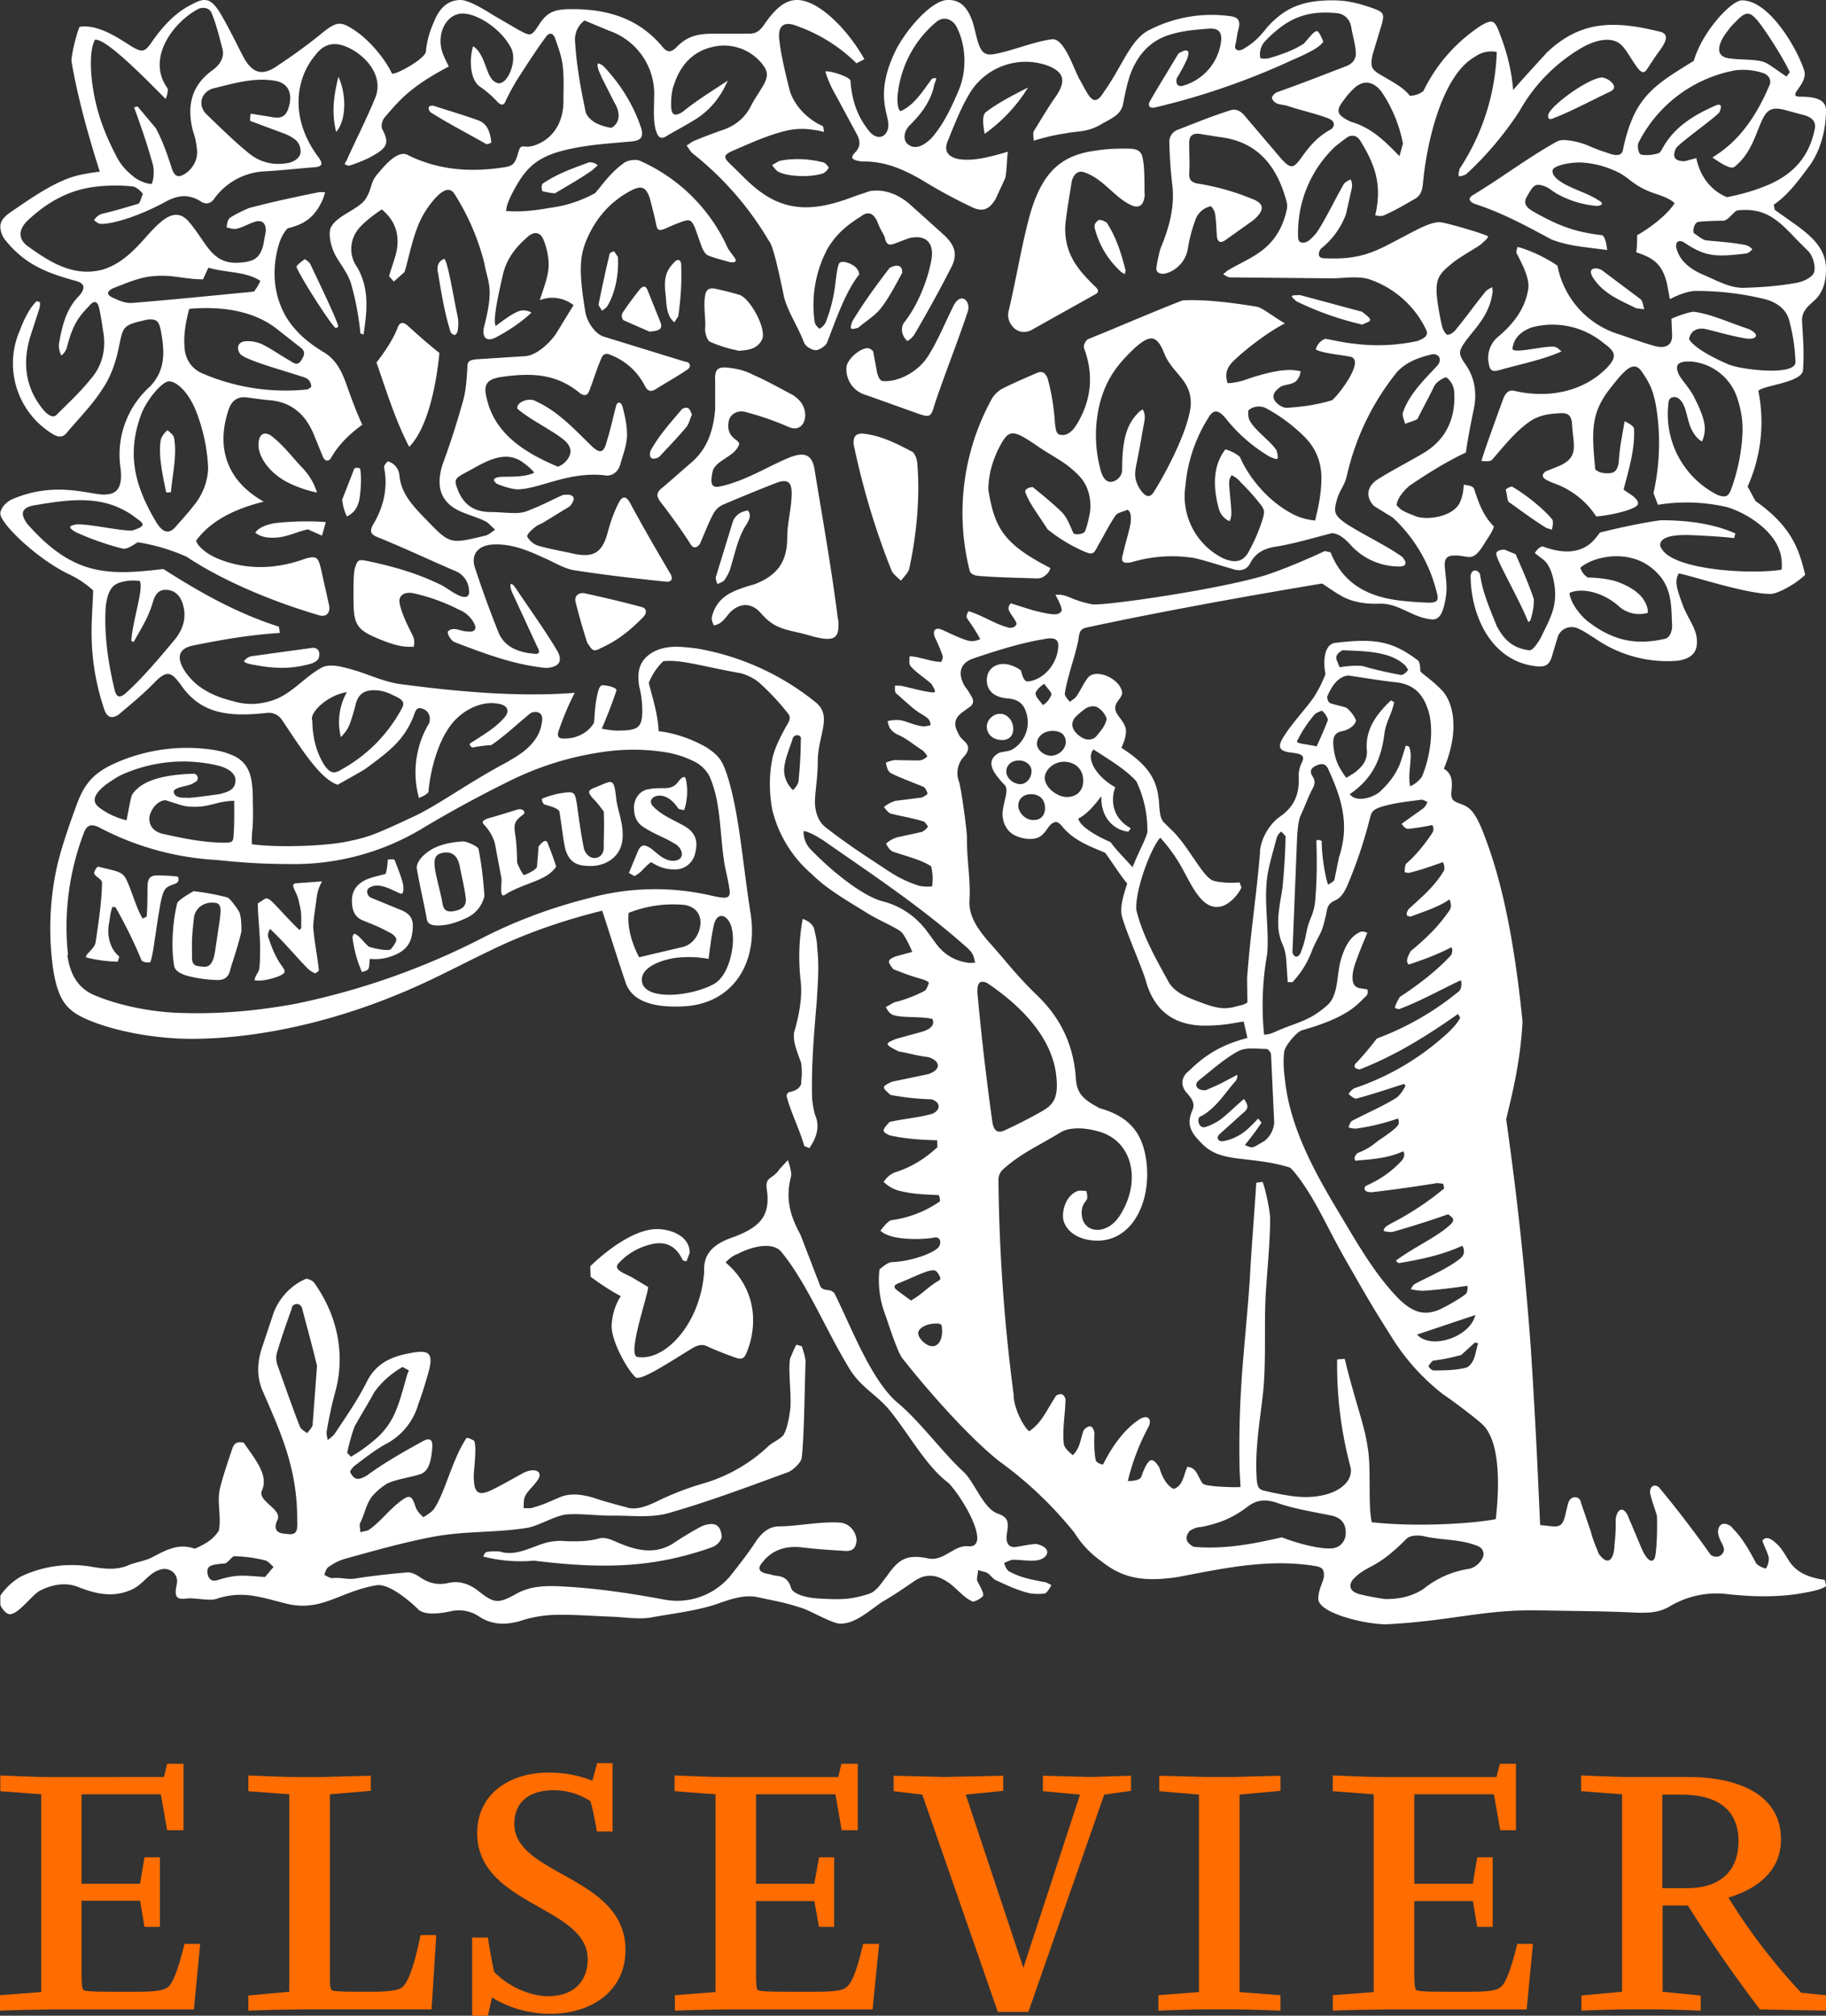 <?xml version="1.0" encoding="UTF-8" standalone="no"?>
<svg
   class="gh-logo"
   width="232.004"
   height="256"
   aria-labelledby="gh-elsevier-logo-wordmark"
   version="1.1"
   id="svg6"
   sodipodi:docname="elsevier-official-white.svg"
   inkscape:version="1.4 (e7c3feb1, 2024-10-09)"
   inkscape:export-filename="elsevier-official.png"
   inkscape:export-xdpi="96"
   inkscape:export-ydpi="96"
   xmlns:inkscape="http://www.inkscape.org/namespaces/inkscape"
   xmlns:sodipodi="http://sodipodi.sourceforge.net/DTD/sodipodi-0.dtd"
   xmlns="http://www.w3.org/2000/svg"
   xmlns:svg="http://www.w3.org/2000/svg"
   xmlns:rdf="http://www.w3.org/1999/02/22-rdf-syntax-ns#"
   xmlns:cc="http://creativecommons.org/ns#"
   xmlns:dc="http://purl.org/dc/elements/1.1/">
  <rect width="100%" height="100%" fill="#333333" stroke="none"/>
  <defs
     id="defs10" />
  <sodipodi:namedview
     pagecolor="#ffffff"
     bordercolor="#666666"
     borderopacity="1"
     objecttolerance="10"
     gridtolerance="10"
     guidetolerance="10"
     inkscape:pageopacity="0"
     inkscape:pageshadow="2"
     inkscape:window-width="1728"
     inkscape:window-height="1002"
     id="namedview8"
     showgrid="false"
     fit-margin-top="0"
     fit-margin-left="0"
     fit-margin-right="0"
     fit-margin-bottom="0"
     inkscape:zoom="1.7978921"
     inkscape:cx="36.709656"
     inkscape:cy="179.93293"
     inkscape:window-x="2448"
     inkscape:window-y="1478"
     inkscape:window-maximized="1"
     inkscape:current-layer="svg6"
     inkscape:showpageshadow="0"
     inkscape:pagecheckerboard="1"
     inkscape:deskcolor="#d1d1d1" />
  <path
     d="m 64.67,96.625 c 2.48,-1.32 3.919,-2.92 4.159,-4.799 0.4,-1.68 -1.12,-1.52 -1.48,-1.2 -1.4,1.12 -3.2,2.84 -4.919,3.999 a 17.997,17.997 0 0 0 -2.4,0.32 c -0.2,-0.08 -0.44,-0.4 -0.32,-0.52 1.56,-1 3.279,-2 4.399,-3.319 0.72,-0.84 0.4,-1.6 -1,-1.76 -1.56,-0.24 -3.399,0.4 -4.839,1.68 -2.44,2.08 -3.599,6.679 -3.839,9.598 -0.52,0.48 -0.68,0.48 -1.2,0.72 a 12.158,12.158 0 0 1 1.28,-9.479 c 0.24,-0.6 0.08,-1.56 -0.8,-1.84 -0.52,-0.2 -0.76,-0.08 -1,0.48 -1.2,3.439 -3.279,4.919 -6.199,7.079 -0.28,0.24 -2.92,1.68 -3.599,2.08 -2.32,-0.72 -4.919,-5.039 -7.119,-8.279 a 2,2 0 0 0 -1.92,-0.84 c -4.799,0.52 -8.359,0.16 -10.918,-3.599 -1.16,-1.56 -1.68,-1.84 -3.12,-0.48 -1.6,1.68 -3.2,2.96 -4.799,4.319 -0.84,0.52 -1.44,0.36 -1.8,-0.72 A 30.275,30.275 0 0 1 11.638,79.987 c 0,-1.44 0.16,-3.599 0.2,-4.999 A 12.318,12.318 0 0 0 8.799,72.949 c -4.039,-1.92 -8.719,-6.399 -8.759,-7.719 0,-0.32 0.24,-1.12 1.36,-1.76 5.879,-2.6 10.438,-0.4 12.198,-0.68 1.48,-0.12 1.96,-1.2 1.72,-3.319 A 11.598,11.598 0 0 1 19.077,49.072 c 2,-2.12 1.84,-4.479 1.36,-7.079 -0.24,-1.2 -0.52,-1.52 -1.72,-1.4 -3.2,0.72 -3.04,0.8 -3.639,3.599 -0.36,1.8 -1,3.639 -2,5.119 -1.28,2.04 -3,3.759 -4.519,5.559 -0.52,0.72 -1.12,0.72 -1.88,0.24 A 10.478,10.478 0 0 1 2.56,41.873 C 3.08,40.474 3.839,38.994 4.679,38.234 L 5.079,38.394 c 0,0.24 0,0.56 -0.08,0.8 l -0.96,2.96 c -1.2,3.479 -1,6.759 1.32,9.718 0.76,0.96 1.44,1.24 1.84,0.8 1.48,-1.48 3,-2.88 4.279,-4.479 1.6,-1.8 2.04,-3.999 1.6,-6.279 A 39.834,39.834 0 0 0 12.638,39.314 C 12.398,38.074 11.878,38.154 11.278,38.914 9.838,40.354 9.159,41.514 8.479,44.193 a 2.08,2.08 0 0 1 -0.68,0.96 2.8,2.8 0 0 1 -0.32,-1.4 C 7.879,41.354 8.439,39.234 9.958,37.674 10.958,36.594 10.718,35.994 9.758,35.714 6.319,34.755 3.359,33.795 0.76,30.595 A 2.88,2.88 0 0 1 0.04,28.835 c 0,-0.68 0.36,-1.2 1.12,-1.76 3.04,-2.08 6.079,-4.239 9.079,-4.879 1.2,-0.24 1.84,-0.32 2.44,-0.4 C 11.318,17.557 9.878,12.478 9.079,7.759 c 0,-0.96 0.68,-3.599 1.04,-4.359 0.68,-0.08 1.48,-0.08 2.68,0.36 1.4,0.48 2.68,1.36 3.959,2.16 1.24,0.72 1.6,0.72 2.4,-0.4 1.4,-2.04 3,-3.839 5.119,-4.919 C 24.996,0.24 25.476,0 25.956,0 c 0.68,0 1.2,0.4 1.88,1.44 1.16,1.88 2.16,4.039 3.2,5.999 1.2,2.04 2.48,2.16 4.319,0.84 2.04,-1.36 3.879,-2.68 5.759,-4.239 1.76,-1.36 2.24,-1.36 4.159,-0.04 1.72,1.2 3.599,3.399 4.519,5.319 0.2,0.36 4.199,-1.8 4.319,-2.76 0.16,-1.72 0.64,-2.96 1.28,-4.359 C 56.231,0.48 57.431,0 58.511,0 c 1,0 2.88,1.12 4.279,2 l 3.04,1.76 c 1.6,0.88 1.68,0.88 2.64,-0.6 1.08,-1.68 2,-2 4.239,-2 4.399,0 8.399,1.12 11.438,4.759 0.56,0.72 1.08,0.8 1.76,0.12 1.24,-1.28 2.4,-1.76 4.719,-1.76 h 4.079 c 0.92,0 1.52,0.08 2.36,-1.12 C 98.185,1.56 99.464,8e-6 101.264,8e-6 c 2.88,0 6.639,4.039 8.559,7.519 L 108.823,8.039 a 20.477,20.477 0 0 0 -7.519,-4.719 c -1.76,-0.72 -2.52,0 -2.28,1.8 0.24,2.12 0.8,4.279 1.32,6.399 0.6,1.96 2.32,3.679 4.239,4.519 l 0.12,0.72 c -0.32,-0.08 -0.72,-0.2 -1.2,-0.24 a 8.759,8.759 0 0 0 -3.759,0.12 c -2.4,0.6 -4.599,1.64 -6.759,2.56 -1.08,0.52 -1.08,0.8 -0.16,1.68 1.2,1.12 2.32,2.4 3.679,3.399 3.879,2.92 7.719,2.32 11.998,0.68 l 2,-0.68 c 1.8,-0.32 3.719,0.4 5.199,1.76 l 4.319,3.879 c 1.36,1.32 1.68,2.48 0.8,4.119 -1.4,2.76 -2.96,5.559 -4.519,8.239 a 2.68,2.68 0 0 1 -1,1.04 c -0.52,-0.4 -1,-1.4 -0.48,-2.28 1.92,-2.4 3.12,-5.759 3.519,-8.039 0.4,-2.24 -0.8,-3.279 -2.92,-2.72 l -1.8,0.68 c -0.76,0.28 -1.04,0 -1.2,-0.8 -0.28,-0.68 -0.64,-1.12 -0.88,-1.84 -0.48,-1.2 -1.2,-1.6 -2.2,-0.8 -1.8,1.12 -3.08,2.24 -4.159,3.999 a 15.158,15.158 0 0 0 -1.68,9.319 c 0.04,0.4 0.36,0.68 0.6,0.92 a 1.72,1.72 0 0 0 0.8,-0.8 c 0.56,-1.4 0.92,-2.8 1.16,-4.319 0.12,-0.84 0.24,-2.36 0.52,-3.12 0.2,-0.4 0.84,-0.24 1.2,-0.12 0.92,0.36 1.28,0.8 1.4,1.44 -1.8,2.28 -2.92,5.679 -4.119,8.719 -0.2,0.4 -0.96,0.92 -1.44,0.92 -0.56,-0.04 -1.32,-0.52 -1.48,-1 -0.72,-1.92 -2,-3.799 -2.52,-5.719 -1.32,-6.519 -1.72,-6.879 -2,-7.279 A 40.074,40.074 0 0 0 87.946,19.437 c -0.32,-0.32 -0.48,-0.68 -0.72,-0.96 0.36,-0.16 0.64,-0.48 1,-0.6 1.24,-0.52 2.52,-1 3.799,-1.44 1.6,-0.6 2.72,-1.6 3.439,-3.08 0.44,-0.84 1.04,-1.68 1.52,-2.52 C 97.665,9.639 97.585,8.999 96.705,7.959 A 6.199,6.199 0 0 0 90.386,5.999 c -2.44,0.6 -3.959,2.36 -4.719,4.679 -0.32,0.8 -0.4,1.72 -0.4,2.6 0,1.32 0.4,1.6 1.48,0.92 1.8,-1.48 3.799,-2.68 5.719,-3.959 -0.88,2.04 -2.16,3.639 -3.919,4.799 -1.2,0.76 -2.4,1.4 -3.599,2.08 -1,0.72 -1.36,0.4 -1.68,-0.8 -0.28,-1.28 -0.16,-2.6 -0.16,-3.879 A 8.479,8.479 0 0 0 77.428,3.919 L 74.268,2.6 a 3.04,3.04 0 0 0 -1.2,2.76 c 0.24,3.479 0.76,5.999 1.36,8.959 0.56,1.2 1.88,1.68 3.239,1.92 0.8,-0.4 1.44,-1.52 0.36,-3.279 L 76.468,9.878 C 76.308,9.479 76.108,9.119 75.988,8.679 c -0.04,-0.16 -0.12,-0.44 0,-0.64 0.2,0.08 0.4,0.08 0.8,0.48 2,2.16 3.599,4.599 4.639,7.639 0.4,1.2 0.04,1.68 -1.12,1.8 -2.64,0.24 -5.319,0.4 -7.879,0.96 -4.199,0.88 -5.599,2.4 -7.119,5.199 -0.64,1.2 -0.96,1.96 -1,2.68 1.48,0.12 3.16,0.04 5.559,-0.4 a 15.918,15.918 0 0 0 5.759,-1.88 c 1.12,-1.32 2,-2.64 3.679,-3.839 0.48,-0.36 1.6,-0.48 2.04,-0.24 A 21.997,21.997 0 0 1 92.346,31.235 c 0.16,0.48 0.64,0.96 0.88,1.36 0.48,0.56 0.28,0.76 -0.4,0.72 -0.96,-0.28 -2,-0.52 -2.88,-0.88 -0.36,-0.16 -0.64,-0.72 -0.8,-1.12 l -0.88,-2.48 c -0.48,-1 -0.72,-1 -1.72,-0.64 -0.52,0.2 -1.08,0.4 -1.92,0.8 -0.72,0.28 -1.08,0.4 -1.24,-0.4 -0.24,-1.2 -0.56,-2.4 -0.84,-3.479 -0.48,-1.32 -1,-1.6 -2.28,-0.96 -2.4,1.24 -4.159,3.08 -5.359,5.479 -1.12,2.32 -1.56,3.919 -0.52,10.078 0.24,1.2 1.2,2.68 2.32,3.04 l 10.398,3.2 c 0.52,0 0.84,0.6 0.2,1 -1.28,0.88 -2.68,1.64 -3.999,2.48 -0.68,0.4 -1.04,0.2 -1.36,-0.4 a 8.159,8.159 0 0 0 -4.279,-3.919 c -0.68,-0.32 -1.04,-0.2 -1.32,0.52 -0.48,1.12 -1,2.76 -1.44,3.919 -0.24,0.6 -0.52,0.84 -1.2,0.4 -2.96,-2.48 -6.079,-2.6 -9.718,-2.12 -1.8,0.24 -2.64,0.72 -2.2,2.52 1,4.999 5.359,7.319 9.079,8.919 a 2.52,2.52 0 0 0 1.28,-1 c 0.56,-0.8 0.4,-1.6 -0.4,-2.32 -1.44,-1.24 -4.479,-2.68 -5.999,-4.039 -0.24,-0.8 1.48,-1.52 2.4,-0.92 2.72,1.24 4.799,3.479 6.959,5.599 1.12,1.08 1.64,0.96 2,-0.6 0.4,-1.2 0.8,-3.04 1.16,-4.399 0.2,-0.72 0.64,-0.48 0.8,-0.04 0.28,1.04 0.6,2.4 0.6,3.599 0,1.28 -0.44,2.4 -0.8,3.599 -0.24,1.2 -1.16,1.84 -2.16,1.6 -4.599,-0.44 -8.079,1.72 -10.918,1.8 -0.64,0 -2,-0.4 -2.68,-0.72 -1,-0.8 0.48,-0.88 0.8,-0.88 1.2,0 3,0 3.959,-0.52 -0.28,-0.4 -0.8,-0.84 -1.24,-1.16 -2.56,-2.08 -5.439,0.12 -7.639,1.24 -1.24,0.68 -1.32,0.84 -0.8,2.16 0.8,2 2.24,2.76 4.199,2.76 1.12,0 2.2,0.16 3.359,0.12 a 3.999,3.999 0 0 0 1.6,-0.4 c 1.48,-0.56 2.8,-1.28 4.159,-1.88 1.68,-0.24 1.64,0.6 0.88,1.44 l -3.399,2.08 c -0.36,0.2 -0.76,0.32 -1,0.56 -0.48,0.36 -1.08,0.96 -1,1.2 0.24,0.44 0.72,0.92 1.28,1.12 1.6,0.48 3.2,0.72 4.719,1.08 2.48,0.48 3.519,-0.2 4.199,-2.64 0.36,-1.36 0.8,-2.64 1.44,-3.879 0.4,-0.8 0.88,-0.88 1.36,-0.08 1.68,3.12 3.439,6.159 5.239,9.199 0.32,0.68 0,1 -0.64,0.92 -3.879,-0.4 -7.719,-0.84 -11.598,-1.44 -1.32,-0.2 -2.6,-1.04 -3.919,-1.6 -2,-0.92 -3.999,-1.76 -6.279,-1.68 -1.96,0.04 -3.08,1.2 -2.4,3.08 0.88,2.68 1.88,5.439 2.96,8.119 0.76,1.84 2.56,2.52 4.519,2.68 0.92,0.12 0.6,-0.52 0.36,-0.96 l -3.2,-6.919 c -0.4,-1.16 -0.08,-1.32 0.56,-0.36 1.76,2.64 3.599,5.159 5.199,7.839 0.96,1.68 -0.24,2.16 -1.44,2.2 -4.039,-0.4 -7.719,-1.8 -11.598,-3.279 -0.4,-0.16 -0.96,-1 -0.84,-1.36 0.72,-0.68 1.6,0 2.4,0 0.92,0.16 1.32,-0.24 0.96,-0.96 a 3.679,3.679 0 0 0 -1.96,-1.8 23.876,23.876 0 0 0 -5.759,-2.08 c -1.2,-0.24 -2,0.28 -1.76,1.36 0.32,1.4 0.96,2.64 1.68,4.079 0.2,0.4 0.2,0.96 0.08,1.36 -0.72,-0.04 -1.6,0.2 -4.599,-1.08 -3,-1.24 -3.04,-2.08 -3.04,-5.759 0,-0.8 0,-2.36 0.16,-3.08 0.32,-1 0.4,-1.2 1.32,-1.04 3.12,0.64 6.279,1.48 9.359,2.96 0.92,0.4 1.8,1.2 2.76,1.56 0.8,0.28 1.2,0 1.08,-0.8 a 2.8,2.8 0 0 0 -1.76,-2.4 c -3.279,-1.4 -6.559,-2.96 -9.838,-4.279 -0.8,-0.32 -1.08,-0.68 -0.64,-1.52 1.32,-2.16 2,-4.679 1.44,-7.399 0,-0.2 0.24,-0.48 0.48,-0.72 a 2,2 0 0 1 1.48,1.84 c 0.24,2.32 1.8,3.919 3.319,5.479 3.08,3.2 3.08,3.2 7.399,2.16 0.56,-0.08 0.96,-0.48 1.44,-0.8 -0.4,-0.32 -0.8,-0.88 -1.36,-1.12 -0.8,-0.4 -1.68,-0.64 -2.56,-1 -2.88,-1.08 -3.719,-3.12 -2.76,-6.159 a 103.984,103.984 0 0 0 2.68,-8.359 c 0.32,-1.32 0.4,-2.72 0.48,-4.119 0,-0.8 0.6,-0.8 1.08,-0.88 l 6.279,-0.4 c 1.6,-0.12 3.399,-2 4.039,-3.08 l 2.08,-3.399 a 4.359,4.359 0 0 0 -4.279,-0.64 c 0.48,-1.56 1.12,-3.04 1.12,-4.519 0,-0.96 -0.24,-2.12 -0.64,-3.12 -0.4,-0.96 -1.08,-1.12 -1.88,-0.52 -1.52,1.28 -2.8,2.8 -3.279,4.879 -0.48,2.08 -1.36,5.879 -0.92,6.559 0.96,-0.72 2.24,-1.68 3.08,-1.92 0.4,-0.12 1.08,-0.04 1.44,0.24 -1.4,1.32 -3.08,2.4 -4.639,3.2 -1.16,0.52 -1.6,-0.16 -1.4,-1.28 1.36,-5.199 0.52,-5.599 0.08,-8.159 a 29.995,29.995 0 0 0 -3.879,-8.959 c -0.56,-0.72 -1.44,-0.48 -2.64,0.96 -1.92,2.32 -2.4,4.279 -3.399,8.279 l -0.24,0.8 -1.36,1.2 -0.6,-0.68 c 0.52,-1.84 1.08,-2.92 1.08,-4.399 0,-1.8 -0.8,-3.08 -2,-4.079 -1.48,0.96 -2.84,2.16 -3.2,2.8 a 3.959,3.959 0 0 0 0.08,4.559 c 1.52,2.68 1.28,5.359 0.8,8.519 L 45.793,42.353 A 35.514,35.514 0 0 0 44.673,36.274 c -0.32,-1.28 -1.16,-2.36 -1.84,-3.479 -0.68,-1 -1.28,-3.16 -0.72,-4.039 0.8,-1.4 3.319,-2.12 4.279,-3.399 1,-1.52 0.52,-2.16 1.8,-3.519 0.76,-0.92 2.4,-2.8 3.599,-2.16 3.599,1.8 7.439,2.2 11.478,1.68 1.72,-0.24 2.08,-0.2 2.56,-1.92 0.4,-1.44 0.6,-0.48 2.04,-0.96 2.44,-0.8 3.719,-3 3.719,-5.599 0,-1.44 0.08,-2.92 -0.08,-4.399 -0.12,-1.28 -0.6,-2.52 -1,-3.679 -0.32,-0.76 -0.84,-0.6 -1.2,-0.04 -1,1.32 -2.68,3.919 -3.599,5.359 -0.52,0.84 -0.96,1.68 -1.4,2.56 -0.24,0.68 -0.56,0.84 -1.16,0.2 A 13.038,13.038 0 0 0 61.03,11.038 c -1.32,-0.84 -1.44,-3.479 -0.92,-5.159 0.56,0.32 0.96,0.96 1.32,1.8 0.48,1.12 0.72,2.4 1.6,2.8 1.16,0.6 2.32,-1.8 2.16,-3.439 0,-0.2 -0.12,-0.8 -0.4,-1.2 -1.28,-2.28 -4.199,-4.119 -5.999,-4.119 -2.08,0 -3.399,2.56 -2.56,4.999 0.24,0.64 0.48,1.12 0.8,1.72 -4.919,2.6 -6.239,4.239 -8.199,6.519 -0.24,0.28 -0.48,1.08 -0.24,1.48 0.92,1.76 0.56,2.36 -1.32,3.399 -0.84,0.48 -2,0.92 -2.88,1.2 -0.12,0.08 -0.36,-0.12 -0.6,-0.16 a 1.2,1.2 0 0 1 0.24,-0.48 c 1.2,-2.68 2.52,-5.239 3.639,-7.959 1.2,-2.92 -1.44,-5.639 -3.799,-6.559 -1.56,-0.6 -2.8,-0.24 -3.839,1.16 -2.6,3.12 -3.16,8.199 0.48,12.998 0.56,0.8 0.4,1.12 -0.52,1.2 -2.08,0.16 -4.159,0.4 -6.319,0.52 a 8.399,8.399 0 0 0 -6.399,3.399 c -0.48,0.72 -1.12,0.88 -1.8,0.4 -1.64,-1 -3.04,-0.76 -4.759,0.24 -2.8,1.48 -6.079,2.64 -7.879,2.64 -0.28,0 -0.64,-0.24 -0.88,-0.48 0.16,-0.24 0.4,-0.6 1,-0.8 1.72,-0.4 3.12,-0.84 4.639,-1.28 0.28,-0.28 0.4,-0.96 0.56,-1.24 -0.28,-0.4 -0.88,-0.92 -1.32,-0.96 a 21.117,21.117 0 0 0 -4.359,0 c -3.799,0.36 -6.599,2.12 -8.999,4.359 -1.12,1.12 -1.2,2.28 0,3.2 2.8,2 5.799,3.999 9.599,3 2.64,-0.84 4.279,-2.8 5.999,-4.719 1.44,-1.52 3.2,-3.319 4.879,-1.4 2.44,2.8 2.92,5.719 6.919,5.199 1.52,-0.16 2.16,-0.68 2.56,-2.12 l 0.32,-1.72 c 0.12,-1.12 -0.48,-1.68 -1.56,-1.24 -0.72,0.24 -1.36,0.64 -2.08,0.8 -0.4,0.12 -0.84,-0.04 -1.32,-0.16 0.04,-0.4 0.12,-0.96 0.4,-1.2 0.72,-0.48 1.6,-0.88 2.4,-1.24 3,-0.8 5.839,-1.4 8.799,-2 a 2.56,2.56 0 0 1 0.92,0 l -0.28,0.84 c -1.08,2.48 -2.52,3.239 -4.479,3.719 -0.24,0.24 -0.72,0.8 -1.08,1.92 -1.24,3.999 -0.52,8.159 2.16,11.038 0.96,1.08 2.16,1.96 3.399,2.72 2.08,1.2 2.64,3.2 3.399,5.319 0.48,1.32 1,2.64 1.6,3.959 -1.68,1.2 -3.08,2.6 -4.039,4.319 -0.4,0.4 -0.72,0.24 -0.96,-0.24 l -1.16,-2.84 c -1.04,-2.52 -2.8,-4.119 -5.599,-4.359 -1,-0.08 -2,-0.24 -2.96,-0.36 -1.16,-0.12 -1.92,0.4 -2.32,1.72 -1.56,4.799 -0.08,8.959 4.519,11.518 -3.679,0.92 -6.719,2.4 -8.599,4.959 0.2,0.72 1.32,1.68 2.76,2.28 3.599,1.48 7.279,1.32 10.678,0.16 2,-0.72 2.08,-0.24 2.44,1.2 l 1,4.479 c 0.24,1.08 -0.36,1.68 -1.36,1.32 C 34.955,76.508 28.436,73.868 23.716,70.709 a 24.796,24.796 0 0 0 -6.199,-1.84 c -0.72,0.4 -1.32,0.92 -1.96,0.8 A 35.075,35.075 0 0 1 9.638,67.589 C 8.679,67.03 8.639,66.75 9.838,66.59 c 1.84,0 5.199,0.8 6.919,0.8 1.68,-0.52 1.68,-0.8 0.64,-1.52 -4.039,-3.2 -8.599,-2.44 -13.118,-1.68 -1.6,0.32 -1.72,1.08 -0.8,2.36 5.839,6.599 10.158,6.559 17.277,5.719 4.639,2.96 9.279,5.599 14.678,7.319 l 0.12,0.8 c -3.879,0.24 -7.519,0.88 -11.038,1.6 -1.76,0.36 -2.12,1.44 -1.16,3.04 1.44,2.32 3.719,3.399 6.319,4.039 1.88,0.56 3.759,0.4 5.599,-0.36 2.16,-1 3.559,-2.8 5.599,-3.919 1.2,-0.64 3.2,0.08 4.399,0.4 1.84,0.6 3.599,1.4 5.479,1.68 7.439,1 15.358,1.68 22.277,1.12 -0.84,1.6 -1.44,3.12 -2,4.679 -0.36,0.96 -0.04,1.2 0.96,1.12 1.44,-0.04 2.88,-0.88 3.479,-2 0.12,-1.12 0.12,-2.12 0.36,-3.239 0.12,-0.6 0.28,-1.44 0.68,-1.52 0.28,-0.04 2,0.24 1.8,0.72 -0.6,1.76 -1.12,3.08 -1.84,4.799 0.64,0.12 1.32,0.24 2,0.24 2.8,0 3.239,-0.4 3.12,-3.2 a 11.598,11.598 0 0 0 -0.36,-2.36 c -0.36,-2.08 0.08,-3.519 1.88,-4.479 1.76,-0.88 3.599,-0.6 5.359,-0.4 a 32.795,32.795 0 0 1 15.158,6.839 c 2.2,1.76 0.28,4.199 0.28,7.519 0,2.08 -0.4,4.239 -0.36,5.319 0.08,1.72 0.8,2.64 1.44,3.12 1.92,1.48 4.039,2.96 6.079,4.279 2.08,1.36 3.12,2.2 5.599,3.04 0.56,0.16 1.28,0.16 1.76,0.12 a 6.399,6.399 0 0 0 -0.12,-2.56 c -1.2,-0.8 -2.88,-1.2 -4.799,-1.84 -0.36,-0.12 -0.72,-0.6 -0.92,-1.04 a 3.599,3.599 0 0 1 1.4,-0.8 l 3.12,-0.68 c 0.24,-0.08 0.64,-0.4 0.8,-0.68 -0.16,-0.28 -0.4,-0.64 -0.64,-0.68 -1.28,-0.4 -2.96,-0.68 -4.039,-0.96 -0.4,-0.12 -0.6,-0.48 -0.92,-0.84 a 3.919,3.919 0 0 1 1.52,-0.8 l 3.2,-0.4 a 1.68,1.68 0 0 0 0.84,-0.52 c -0.12,-0.32 -0.28,-0.72 -0.52,-0.84 -0.68,-0.32 -3.959,-1.52 -4.319,-1.88 -0.28,-0.28 -0.36,-0.68 -0.48,-1.2 0.48,-0.2 1.08,-0.4 1.52,-0.32 l 2.68,0.04 c 0.36,0 0.8,-0.24 1.08,-0.52 a 2.4,2.4 0 0 0 -0.72,-0.84 c -1.28,-0.8 -1.76,-1.36 -3.2,-2 -0.68,-0.4 -1,-0.8 -1.12,-1.64 0.48,-0.12 1.2,-0.2 1.8,-0.08 0.96,0.24 1.48,0.56 2.52,0.72 0.28,0.08 0.8,-0.04 1.12,-0.12 a 1.12,1.12 0 0 0 -0.28,-0.8 c -0.4,-0.4 -0.92,-0.6 -1.4,-0.96 -0.72,-0.48 -1.96,-1.68 -2.68,-2.28 -0.24,-0.2 -0.12,-0.8 -0.16,-1 l 0.8,0.04 c 0.96,0.2 2.4,0.6 3.2,0.72 1.44,0.28 1.24,0.08 0.64,-0.96 -0.88,-0.8 -1.8,-1.32 -2.64,-2.24 -0.24,-0.32 -0.16,-0.84 -0.12,-1.28 1.36,0.08 2.76,0.72 3.999,0.72 0.12,-0.24 0.2,-0.4 0.2,-0.72 a 20.397,20.397 0 0 0 -1,-2.4 c -0.36,-0.92 0.12,-1.28 0.8,-1 0.96,0.4 2.48,1.2 3.519,1.44 0.4,0.12 0.92,0 1.44,-0.2 -0.48,-0.96 -1.04,-1.72 -1.68,-2.68 -0.12,-0.24 0,-0.6 0.2,-0.88 1.64,0.48 3.319,1.6 4.799,2 0.68,0.28 1.12,0 1.28,-0.32 0.12,-0.4 -1.08,-1.6 -1,-2.08 0.04,-0.32 0.12,-0.4 0.28,-0.6 l 2.8,0.88 c 2.04,0.52 3.2,0.72 3.519,0.24 0.4,-0.12 -0.04,-1.08 -0.64,-2.2 1.6,-0.12 1.8,0.64 4.639,1.2 1.08,0.28 16.077,-1.84 22.157,-3.719 2.4,-0.8 5.199,-2 7.439,-3.04 l 0.72,0.16 c 1.72,4.399 5.359,5.759 9.079,6.159 1.08,0.12 2.24,0.2 3.399,0.24 1.08,0 1.32,-0.28 1,-1.36 a 19.197,19.197 0 0 0 -5.559,-9.439 l -2.4,-1.48 c -1.04,-1.08 -0.92,-2.32 0.2,-3.2 1.92,-1.28 4.479,-2.52 6.399,-3.719 2.8,-1.8 3.759,-4.559 3.599,-7.479 a 2.48,2.48 0 0 0 -1.04,-1.96 3.12,3.12 0 0 0 -1.44,1 c -0.76,1.6 -1.52,2.92 -2.2,4.319 -0.52,0.28 -1.08,0.4 -1.56,0.6 -0.12,-0.48 -0.4,-0.96 -0.28,-1.44 0.84,-2.48 3.04,-4.479 4.479,-6.079 0.6,-1 -0.28,-1.4 -0.72,-1.32 -1.6,0.36 -3.359,0.96 -4.559,2.32 a 32.235,32.235 0 0 0 -6.319,13.078 c -0.28,1.24 -0.8,1.68 -1.2,2.84 -0.52,1.76 -0.48,2.16 1.04,3.24 2.2,1.44 5.079,2.76 7.159,4.239 0.84,0.92 0.4,1.28 -0.48,1.24 a 8.279,8.279 0 0 1 -5.999,-2.68 c -0.8,-0.88 -1.48,-1.44 -2.4,-1.56 -2.16,0.56 -5.159,1.44 -7.399,1.76 -1.28,0.24 -2.28,0.76 -2.96,1.96 -0.44,1 -1.36,1.2 -2.4,0.8 -1.6,-0.44 -3.2,-1 -4.799,-1.36 a 17.997,17.997 0 0 0 -7.999,0.56 c -1.08,0.16 -1.32,-0.08 -1,-1.12 0.28,-1.32 0.72,-2.6 0.96,-3.879 0.04,-0.56 0.12,-1.4 -0.4,-1.68 -0.52,0.24 -1.28,0.36 -1.52,0.72 -0.84,1.24 -1.48,2.56 -2.28,3.919 -0.52,1.08 -0.72,1.08 -1.84,0.6 a 20.397,20.397 0 0 1 -4.519,-2.76 c -1.08,-1.72 -2.24,-3.16 -2.8,-4.639 -0.2,-0.4 0.4,-0.72 0.92,-0.72 1.2,0.96 2.64,2.16 3.719,3.2 0.72,0.8 0.96,1.6 1.44,2.64 0.12,0.24 1.28,0.2 1.48,-0.24 0.16,-0.4 0.36,-1 0.52,-1.84 0.4,-1.6 0.12,-3.799 -1.32,-5.239 -1.76,-1.8 -2.96,-2.16 -5.399,-3.839 -3.04,-2.08 -3.479,-1.96 -4.599,0.08 -0.88,1.68 -1.48,3.519 -1.48,5.599 0.8,4.879 1.96,6.879 7.879,9.918 a 1.64,1.64 0 0 1 -0.48,0.8 c -0.4,0.32 -0.6,0.52 -1.28,0.52 -2.08,-0.08 -4.999,-0.12 -7.279,-0.32 -0.64,-0.04 -1.04,-0.24 -1.2,-0.6 a 29.995,29.995 0 0 1 2.64,-21.597 3.599,3.599 0 0 1 1.44,-1.56 c 1.24,-0.64 3.2,-1.48 4.399,-2 0.72,-0.32 1.08,-0.08 1.4,0.64 0.52,1.92 0.72,3.279 0.88,4.919 0.08,1 0.12,2 0.52,2.2 0.96,0.4 1.8,-0.4 2.28,-1.2 1.8,-2.92 2.28,-6.199 0.96,-9.718 -0.12,-0.32 0.16,-0.96 0.52,-1.16 4.079,-1.64 7.879,-3.319 11.998,-4.919 2.32,-0.12 5.279,0.12 9.399,0.8 0.68,0.08 2.12,1.28 3.599,2.12 -1.88,0.96 -4.639,2.96 -6.559,4.799 -0.52,0.56 -1.2,1.28 -0.72,2.8 1.6,-0.08 2.4,-0.52 3.599,-0.88 1.84,-0.52 3,-0.8 4.479,-0.8 a 7.999,7.999 0 0 1 1.2,0.16 2.2,2.2 0 0 1 -0.56,1.24 c -0.52,0.48 -1.36,0.4 -1.96,0.72 -0.6,0.4 -1.2,1 -0.8,1.72 0.28,0.48 1.08,1.04 1.64,0.96 1.92,-0.12 3.679,-0.36 5.679,-0.96 0.88,-0.72 4.239,-5.119 2.32,-5.519 -1.08,-0.24 -3.399,-0.4 -4.399,-0.92 a 2,2 0 0 1 1.2,-1.36 c 1.04,0.16 2.24,0.48 3.839,0.64 a 23.596,23.596 0 0 0 7.879,-0.36 c 1.08,-0.4 1.44,-0.8 1.08,-1.48 a 12.398,12.398 0 0 0 -7.319,-6.399 c -1.44,-0.4 -3.2,-0.08 -4.679,-0.08 l -12.878,-0.12 c -0.28,0 -0.6,-0.24 -0.88,-0.4 0.24,-0.2 0.48,-0.44 0.72,-0.56 1.2,-0.72 2.6,-1.32 3.799,-2.16 1.84,-1.24 3,-3.04 3.519,-5.319 a 2.2,2.2 0 0 0 0,-1.24 c -1.2,-4.399 -3.599,-7.599 -8.599,-8.159 l -2.48,-0.4 c -0.92,-0.08 -1.28,0.32 -1.28,1.16 0,1.56 0.08,2.4 0,3.999 0,0.8 0.4,1.08 1.32,1.2 a 30.795,30.795 0 0 1 6.799,1.96 c 1.32,0.52 1.6,1.32 0,2.68 l -3.599,2.56 c -0.64,0.4 -0.92,0.08 -1,-0.52 -0.08,-0.96 -0.08,-2 -0.24,-2.92 a 2,2 0 0 0 -0.52,-0.92 2.64,2.64 0 0 0 -1.92,1.6 c -0.48,1.28 -0.8,2.48 -1,3.719 a 3.919,3.919 0 0 1 -2.76,3.2 c -0.72,0.2 -1.36,-0.08 -1.24,-0.76 0.12,-0.8 0.28,-1.6 0.52,-2.4 1.16,-2.8 1.76,-5.199 1.52,-7.839 a 56.391,56.391 0 0 1 -0.4,-5.519 c -0.08,-0.8 0.4,-1.52 1.2,-1.76 2.16,-0.84 4.199,-1.68 6.479,-2.4 0.76,-0.28 1.4,0.04 2,0.8 l 4.559,5.359 c 1.2,1.28 1.52,1.24 2.56,-0.2 0.96,-1.36 2,-2.6 3.519,-3.439 0.8,-0.4 0.8,-1.16 -0.12,-1.52 -1.72,-0.64 -3.439,-1 -5.239,-1.6 -0.4,-0.12 -0.84,-0.12 -1.28,-0.28 -0.28,-0.12 -0.64,-0.48 -0.64,-0.72 0,-0.24 0.36,-0.6 0.64,-0.72 3.279,-1.16 5.999,-2.24 8.919,-3.359 0.8,-0.36 1.2,-1 1.08,-1.84 -0.08,-1.08 -0.4,-2 -0.56,-3.04 -0.16,-0.96 -0.8,-1.68 -1.8,-1.8 -3.999,-0.4 -6.399,0.72 -9.119,3.519 a 2.48,2.48 0 0 0 -0.64,2.2 c 0.48,0.08 0.88,0.08 1.24,-0.04 1.92,-0.56 3.2,-1.12 4.279,-1.8 0.72,-0.8 1.28,-1.6 1.68,-1.6 0.24,0 0.68,1 0.8,1.36 -0.4,0.48 -0.8,0.96 -3.959,2.32 a 91.306,91.306 0 0 1 -17.517,6.039 c -0.8,0.08 -0.76,-0.44 -0.56,-0.8 1.12,-1.96 2.4,-3.999 3.639,-6.079 1.2,-0.72 1.52,-0.4 1.08,0.72 -0.36,0.84 -0.8,1.6 -1.32,2.48 -0.12,0.8 0.24,1 0.72,0.92 a 6.719,6.719 0 0 0 4.959,-5.959 c 0,-1 -0.48,-1.36 -1.52,-1.32 -1.52,0.12 -3.2,0.24 -4.679,0.68 -2.8,0.72 -4.479,2.68 -5.399,5.239 -0.4,1.2 -0.64,2.4 -0.88,3.639 -0.24,1.32 -1.36,1.8 -2.52,2.44 -1.96,1.2 -2.96,0.96 -4.639,1.28 a 27.596,27.596 0 0 0 -4.199,0.96 c 0,-0.48 -0.12,-0.92 0,-1.2 0.96,-1.52 1.8,-3 2.8,-4.399 1.4,-2.04 1.04,-3.2 -1.2,-3.999 a 8.319,8.319 0 0 0 -9.598,3.359 c -1.2,1.92 -2.08,4.199 -2.92,6.279 -0.52,1.24 0,2 1.32,2.28 2.04,0.36 4.479,-0.4 6.319,-0.92 -0.12,0.6 -0.16,2.92 -0.36,3.399 l -1.2,2.6 c -0.76,1.28 -1.6,1.72 -3,1.04 a 63.19,63.19 0 0 1 -6.279,-3.399 c -2.4,-1.4 -4.719,-2.4 -7.399,-2.4 a 3.599,3.599 0 0 1 -0.8,-0.08 c -0.88,-0.2 -0.92,-0.48 -0.4,-1.04 0.68,-0.68 0.72,-1.36 0.32,-2.2 l -2.76,-5.119 a 13.998,13.998 0 0 1 -1.32,-3 c 0.68,-0.12 3.2,0.72 3.2,1.2 0.2,2.8 1.04,4.799 2.52,6.559 1.12,1.12 2.16,0.4 2.28,-0.72 0.2,-1.48 -1.8,-3.879 0.8,-9.399 1.12,-2.48 4.559,-6.719 6.799,-6.719 1.2,0 2.2,0.52 2.92,2.28 0.4,0.8 0.68,2.72 1.04,3.519 0.32,0.8 0.72,1.2 1.6,1.12 2.16,-0.28 5.159,-1.6 7.599,-1.92 1.56,-0.24 2.76,3.639 3.519,5.039 1.2,2.08 1.76,3.879 3.12,1.64 2.32,-3.2 3.399,-6.799 5.879,-7.919 A 17.317,17.317 0 0 1 156.216,2.04 c 1.08,0.12 1.4,0.52 1.16,1.6 -0.2,0.64 -0.24,1.32 -0.4,2 -0.24,0.76 0.44,1.04 1.28,0.4 1.16,-0.68 2,-1.6 2.8,-2.64 2.08,-2.24 4.159,-3.359 8.239,-3.359 1.92,0 3.399,0.4 5.119,1 1.32,0.48 1.52,0.68 1.16,2 l -1.16,3.839 c -0.4,1.76 -0.12,2 1.44,2.88 1.36,0.8 2.44,1.36 3.279,2.4 a 2.8,2.8 0 0 0 1.72,-0.6 20.677,20.677 0 0 1 7.399,-8.359 c 1.28,-0.72 1.6,-0.64 2.12,0.6 1.08,2.72 1.68,5.079 1.88,7.639 1.44,-1.68 3.12,-3.479 4.319,-4.799 4.319,-4.079 8.599,-4.039 14.398,-2.6 1.44,0.4 0.32,1.84 -0.52,2.96 l -1.12,1.68 c -0.36,0.6 -0.64,0.64 -1.12,0.12 -0.72,-0.84 -1.44,-2.32 -2.16,-3.04 -1.32,-1.32 -3.639,-0.56 -5.239,0.4 a 21.477,21.477 0 0 0 -7.759,7.959 41.993,41.993 0 0 1 -6.799,8.039 c -1.04,0.4 -1.04,0.36 -0.8,-0.72 a 28.596,28.596 0 0 0 4.719,-14.838 3.559,3.559 0 0 0 -2.76,0.6 c -3.999,2.24 -5.999,10.198 -6.559,15.518 -0.12,1.12 -0.12,2 -1.12,2.56 -1.68,0.96 -2.32,1.36 -3.999,2.12 -0.4,0.08 -0.64,0 -1,-0.04 0.8,-3.519 0.24,-5.999 -1.8,-9.319 -0.36,-0.64 -0.8,-0.96 -1.56,-0.72 -0.4,0.24 -0.8,0.56 -1.72,1.28 a 15.078,15.078 0 0 0 -4.719,11.558 c 0,0.8 0.8,0.8 1.36,0.4 0.72,-0.6 1.08,-1.08 1.52,-1.84 1,-1.68 1.84,-3.439 2.8,-5.119 0.16,-0.4 0.64,-0.68 1,-0.8 0.2,0.4 0.2,0.84 0.12,1.2 l -0.72,3.2 a 9.998,9.998 0 0 1 -3.2,4.399 c -0.28,0.4 -0.48,1.12 0.32,1.2 3.439,0.16 5.439,-0.24 8.399,-1.8 3.12,-1.6 5.199,-2.92 6.559,-2.76 0.92,0.12 5.599,1.48 5.999,1.8 -0.24,0.48 -0.6,0.64 -0.88,0.96 -0.48,0.4 -2.76,1.64 -3.759,2.48 -1.6,1.32 -2.16,1.92 -1.84,4.599 0.16,1.2 0.36,2.32 0.64,3.479 0.12,0.36 0.4,0.88 0.64,0.96 0.4,0 0.8,-0.32 1.04,-0.6 1.32,-1.6 2.56,-3.359 3.879,-4.959 a 3.04,3.04 0 0 1 0.8,-0.48 c 0,0.32 0.08,0.6 0,0.8 -0.28,1.96 -1.28,3.439 -2.48,4.879 l -0.8,1 c -1.04,1.48 -1.12,1.72 -0.08,3.2 1.2,1.76 1.4,3.719 1,5.599 -0.28,1.4 -0.72,3.479 -1,5.519 -2.52,1.16 -5.079,2.8 -7.199,4.239 -1.36,1.2 -1.6,2.16 -1.6,2.44 0.64,0.8 1.24,0.92 2.48,1.44 1.76,0.56 5.039,-0.12 5.639,-2 0.2,-0.44 0.4,-1.28 0.4,-2.04 0.64,0.12 1.2,0.12 1.36,0.64 0.64,2 1.2,3.359 2.48,4.679 -0.16,0.52 -0.4,0.92 -0.96,1.76 -0.76,1.24 -1.4,2.32 -2.48,2.08 -0.4,-0.04 -0.84,-0.16 -1.32,-0.16 -0.8,0 -1.6,0 -1.48,1.44 0.16,1.84 0.4,2.68 0,4.559 -0.24,1.04 -0.56,2.16 -1.6,2.12 -2.52,-0.2 -4.159,-2.04 -6.599,-2 -2.08,0.08 -3.519,-0.28 -4.599,-0.8 -1.28,-0.68 -2.2,-1.4 -2.8,-1.76 -10.118,1.68 -21.277,3.719 -29.955,5.599 -0.92,0.2 -0.88,0.8 -1.04,1.76 -0.48,2.2 -1.32,4.359 -1.68,6.559 -0.08,0.36 0.4,0.8 0.64,1.12 0.24,-0.24 0.6,-0.4 0.84,-0.72 0.52,-0.76 0.88,-1.64 1.48,-2.4 1.04,-1.12 3.759,0.08 4.239,1.6 0.4,0.92 -0.88,1.36 -0.8,2.4 0.08,0.88 1.36,1.68 1.36,2.8 0,1 -0.4,1.64 -0.56,2.16 3.759,2.4 4.679,4.399 4.799,7.519 0.12,0.96 0.12,1.44 0.64,2 0.52,0.52 1.36,1.28 1.72,1.76 1.76,2.04 3.359,5.279 4.559,5.599 0.6,0.2 2.12,0.32 3.279,0.2 l 0.24,0.64 c -0.4,0.92 -1.44,2.04 -2.4,2.36 -2.76,0.88 -4.119,-3.239 -5.599,-5.599 a 19.997,19.997 0 0 0 -2.32,-3.08 c -1.2,1.32 -3.2,6.639 -3.04,9.159 0.8,3.399 2.8,6.759 4.119,9.199 0.92,1.52 2.72,2.04 4.479,2.72 1.48,0.52 2.56,0.8 4.079,0.36 0.8,-0.2 1.08,-0.24 1.44,-0.52 l -0.04,-3.08 c 0.4,-5.599 1.28,-11.198 1.64,-15.998 0,-1.28 0.96,-3.439 2.6,-4.559 1.72,-1.2 2.4,-2.8 2.32,-4.839 a 3.799,3.799 0 0 1 0.4,-2 c 0.56,-1.12 -0.52,-1.12 -1.6,-1.28 -1.2,-0.2 -1.48,-0.64 -0.88,-1.72 1.12,-1.88 2.72,-3.479 3.999,-5.279 0.8,-1.28 1.2,-2.2 1.48,-2.96 -0.32,-1.56 -0.2,-3.879 1.36,-3.959 5.079,-0.6 7.199,-0.16 10.438,2.28 0.2,0.32 0.24,0.8 0.24,1.2 0,0.4 0.92,0.72 2.64,2.44 1.32,1.24 2.6,4.719 0.36,10.078 1.12,0.68 1.08,1.72 0.96,2.92 -0.08,1.04 0.24,1.2 1.2,1.56 1.2,0.4 1.84,1.12 2.84,3.599 0.88,2.4 3.479,8.679 4.999,24.076 -0.28,4.839 -1.12,8.399 -2.08,12.358 1.04,7.399 2.2,16.477 3.12,28.915 0.76,11.758 0.96,17.797 1.2,22.636 2.08,0.16 2.72,0.6 3.16,-1.16 l 0.4,-1.64 c 0.4,-1.16 1.56,-0.76 1.6,-0.12 l 1.28,3.759 c 0.28,1.08 0.6,1.76 1,2.8 1.4,1.92 2,0.24 2,-1.16 0.16,-1.2 0.16,-2.2 0.16,-3.279 0.24,-1.4 0.96,-1.48 1.48,-0.52 l 1.84,4.359 c 0.68,1.52 1.4,1.92 1.68,1 0.24,-1.24 0.28,-3.439 0.24,-5.199 -0.28,-1 -0.72,-2.08 -0.88,-2.96 0,-1.2 0.96,-0.96 1.2,-0.6 a 139.578,139.578 0 0 1 6.519,8.519 c 1.2,0.72 1.92,-0.52 1.6,-1 -0.08,-0.48 -0.68,-1.08 -0.68,-2.04 0.16,-1.52 1.6,-0.84 1.92,-0.28 1.32,1.32 2.2,3.04 2.96,4.439 a 2.8,2.8 0 0 0 1.2,0.6 c 0.28,-0.4 0.4,-1 0.36,-1.4 -0.08,-0.48 -0.64,-1.6 -0.8,-2.12 0.56,-0.92 1.68,0.24 2.04,0.6 0.4,0.4 0.8,1.08 1.32,1.92 0.72,1.12 1.92,2.08 4.559,2.44 0.04,0.24 0.16,0.56 0.16,0.8 -0.36,0.24 -0.96,0.52 -2.56,0.8 -2.76,0.56 -6.199,0.64 -9.998,0.2 a 11.598,11.598 0 0 0 -7.359,1.6 c -1.6,0.92 -3.2,0.8 -5.079,0.72 -3.599,-0.16 -7.199,-0.16 -10.878,-0.24 -7.599,-0.2 -11.398,1.32 -19.997,1.76 -2.8,0 -8.639,-1.44 -8.639,-3.24 0,-1.24 0.72,-2.28 0.72,-2.92 0,-0.8 -0.16,-1 -0.88,-1.2 -6.119,-1.08 -12.158,0.32 -17.717,1.36 -4.719,0.72 -7.199,-0.04 -9.678,-2 a 12.518,12.518 0 0 1 -3.439,-3.639 48.872,48.872 0 0 0 -9.559,-9.079 c -3.999,-3.2 -9.079,-8.999 -12.238,-12.998 -0.72,-0.84 -1.96,-4.919 -2.4,-6.079 a 12.238,12.238 0 0 1 -0.56,-5.279 c 0.48,-0.4 1.08,-0.88 1.52,-0.92 2.68,-0.08 5.999,-1.36 6.119,-2.16 0.28,-0.6 -0.16,-1.12 -0.68,-0.96 -1.4,0.24 -3.319,0.24 -4.719,0 -0.8,-0.12 -1.76,-0.48 -2.12,-0.88 0.48,-0.6 0.8,-1.04 1.32,-1.32 a 14.038,14.038 0 0 0 6.239,-2.4 1.52,1.52 0 0 0 -0.16,-0.8 c -1.76,-0.08 -3.12,-0.08 -5.079,-0.56 a 4.519,4.519 0 0 1 -1.92,-1.12 c 0.52,-0.68 0.8,-0.92 1.44,-1.2 2.24,-0.72 3.879,-1.8 5.399,-3.2 l -0.04,-0.88 c -1.8,-0.04 -3.999,-0.16 -6.079,-0.64 -0.92,-0.48 -1,-0.56 0.04,-1.68 1.44,-0.36 4.079,-0.6 5.519,-1.08 1.08,-0.56 0.88,-1.48 -0.2,-1.8 a 32.795,32.795 0 0 1 -5.199,-0.56 c -1.08,-0.96 -1.2,-1.04 0.2,-1.68 l 4.599,-0.96 c 1.76,-0.6 1.48,-1.72 0,-2.16 -1.4,-0.16 -2.36,-0.48 -3.759,-0.72 -1.84,-0.92 -1.8,-1 -0.32,-1.6 l 2.92,-0.8 c 0.8,-0.2 1.6,-0.52 1.76,-1.12 a 0.88,0.88 0 0 0 -0.08,-0.6 c -1.24,-0.36 -3.759,-0.12 -4.879,-0.48 -0.4,-0.08 -0.8,-0.52 -1.04,-1.04 l 1.08,-0.6 c 1.36,-0.32 2.88,-0.92 3.959,-1.52 a 3.479,3.479 0 0 0 0.44,-1 2.6,2.6 0 0 0 -0.8,-0.4 c -1.44,-0.4 -2.28,-0.72 -3.719,-1.28 -0.8,-1 -0.76,-1.2 0.32,-1.64 l 2.08,-0.56 a 13.318,13.318 0 0 0 -1.04,-2.08 2.08,2.08 0 0 0 -0.72,-0.72 c -1.2,-0.72 -2.92,-1.44 -4.199,-2.28 -2.4,-1.48 -4.919,-2.92 -6.799,-4.799 a 15.598,15.598 0 0 1 -5.039,-8.239 c -0.36,-2 -0.4,-4.119 -0.04,-6.079 0.24,-1.52 1.08,-3.12 1.88,-4.559 0.32,-0.52 0.56,-1 0.24,-1.44 -1.2,-1.52 -2.2,-2.6 -3.719,-3.999 a 6.319,6.319 0 0 0 -2.36,-1.2 c -4.759,-0.84 -7.679,-1.8 -9.838,-1.52 a 7.599,7.599 0 0 0 -1.84,2.76 c 0.4,1.6 1.2,4.079 1.24,6.119 1.76,0.2 3.839,0.8 5.999,2 1.72,1.12 2.12,1.72 2.8,3.839 1.48,4.799 1.88,10.918 2.92,17.477 0.92,6.239 -2.36,11.398 -8.679,11.638 -3.439,0.16 -6.239,-0.52 -7.159,-2.84 -1.12,-3.279 -1.96,-6.039 -3.04,-9.319 -4.479,1.12 -9.199,2.64 -13.998,4.959 -4.199,2 -7.639,3.919 -12.078,5.719 -8.439,3.479 -17.757,5.599 -26.116,5.599 -4.399,0 -9.319,-0.88 -12.718,-2.24 -3.04,-1.2 -4.119,-2.44 -4.799,-6.279 a 36.434,36.434 0 0 1 -0.16,-9.838 c 0.4,-3.2 0.92,-5.439 3.12,-11.438 0.96,-2.64 2.2,-3.879 4.239,-4.919 a 22.397,22.397 0 0 1 11.038,-2.2 c 1.32,0.08 3.04,0.28 4.239,0.8 2.4,0.88 2.76,2.8 2.84,5.199 0,1.4 0.08,2.8 -0.04,4.199 -0.12,1.12 -0.08,1.56 -0.08,2 3.04,0.44 9.399,0.28 12.398,-0.4 2.48,-0.52 3.479,-0.92 7.999,-3.04 3.12,-1.4 7.359,-4.559 12.278,-7.119 z m 95.745,53.472 c 0.28,0.6 0.96,3.599 0.96,4.639 0,2.44 -0.2,4.679 -0.48,8.479 -0.4,4.959 0.12,9.998 -0.56,14.878 -0.28,2.4 -0.88,6.119 -0.68,9.399 0.04,1.32 0.24,1.68 1,1.84 2.4,0.56 3.999,0.8 5.199,0.8 3.679,0 6.079,-1.68 5.759,-3.719 a 49.992,49.992 0 0 1 -1.72,-13.758 l 0.96,-0.08 c 1.36,5.599 2.52,8.359 2.92,11.278 0.48,2.64 0,7.159 0.52,9.479 6.159,0.68 13.518,0.08 15.758,-0.4 0.56,-5.039 0.4,-10.198 -1.8,-12.118 -0.92,-0.84 -3.679,-2.92 -4.879,-3.719 a 27.556,27.556 0 0 1 -6.559,-7.279 c -2.64,-4.159 -3.359,-5.479 -5.679,-9.519 -2.16,-3.759 -3.599,-6.999 -5.079,-9.199 -0.92,-1.48 -1.72,-2.4 -2.12,-2.8 -1.92,-0.6 -3.519,-0.8 -5.599,-1.04 -2.6,-0.28 -4.319,-0.56 -5.799,-2.2 -1.28,-1.28 -1.8,-2.32 -1.04,-4.039 0.4,-0.92 -0.12,-1.56 -0.8,-2.32 -0.76,-0.96 -0.56,-2 0.4,-2.72 2.28,-2.24 4.399,-3.359 7.399,-4.159 l -0.48,-2.08 c -1.2,0.16 -2.52,0.52 -4.919,0.52 -3.319,0 -6.319,-1.36 -7.519,-5.719 -0.44,-1.56 -2.4,-5.959 -2.96,-7.919 -0.4,-1.2 0.04,-2.68 0.6,-4.399 -1.04,-1.28 -1.92,-2.72 -2.8,-3.919 -1.8,-0.76 -3.959,-1.52 -5.399,-3.279 -0.6,-0.72 -0.88,-0.76 -1.4,-0.4 -0.48,0.36 -0.6,0.88 -1.28,1.48 -0.64,0.56 -1.96,0.6 -3.2,0.08 -1.2,-0.48 -1.8,-1.72 -1.76,-2.92 0.12,-1.6 0.92,-3 0.2,-3.639 -1.24,-1.32 -2.4,-2.8 -0.92,-3.839 0.4,-0.36 1.32,-0.28 1.88,-0.56 a 3.999,3.999 0 0 0 1.92,-4.479 c -0.32,-1.32 -1.04,-1.92 -2.36,-2.04 -1.88,-0.12 -2.72,-1.08 -2.72,-2.32 0,-1.6 1.4,-2.28 2.68,-2 0.52,0.12 1.24,0.4 1.68,0.8 0.12,0.6 0.4,1.44 0.88,1.36 2.16,-0.24 3.839,-2.48 3.839,-4.599 0,-0.72 -0.48,-1.08 -1.88,-0.76 -2.56,0.4 -5.759,1.36 -8.919,2.44 -1.76,0.6 -2,2 -1.04,3.599 0.32,0.36 0.56,0.8 0.8,1.2 0.4,0.64 0.24,1.12 -0.4,1.48 l -0.8,0.6 c -0.96,0.72 -1.08,1.52 -0.48,2.6 0.16,0.4 0.4,0.68 0.72,0.96 0.72,0.64 0.72,1.2 0.04,2 a 3.04,3.04 0 0 0 -0.64,3.24 c 0.28,0.92 1,6.119 1,7.119 -0.04,2.68 0.48,5.359 0.32,7.879 -0.12,1.84 0.8,3.439 2.56,5.439 1.92,2.12 3.319,4.039 5.919,6.559 3.08,2.92 4.759,6.399 5.039,10.678 0.12,2 1.08,2.72 3,3.759 4.039,1.12 5.439,3.399 5.919,6.479 0.8,5.479 -1.88,10.798 -6.799,10.318 -2.52,-0.24 -3.759,-1.76 -3.759,-3.08 0,-1.4 0.72,-2.8 1.88,-3.2 0.2,-0.08 0.92,0 1.08,0 a 2.4,2.4 0 0 1 0.12,0.88 c 0,0.36 -0.48,0.56 -0.64,1.28 -0.12,0.48 -0.12,1.44 0.36,2.04 0.52,0.68 1.44,0.92 2.4,0.6 1.12,-0.36 1.88,-1.32 2.4,-2.32 2.28,-4.119 1.12,-8.999 -3.239,-10.078 -1.4,-0.4 -3.399,-0.6 -4.679,0.16 -2.72,1.68 -5.039,2.64 -7.319,4.719 a 1.76,1.76 0 0 0 -0.56,1.32 223.685,223.685 0 0 0 1.92,27.196 c 0,1.96 1.44,4.399 2,4.719 1.6,-1.16 2,-2.32 3.399,-4.519 0.68,-0.4 1,-0.16 1.2,0.44 -0.04,2.04 -0.44,3.999 -0.2,5.759 0.12,0.52 0.72,1 1.12,1.36 0.96,-0.88 1,-2.2 1.4,-3.2 1.08,-1.12 1.32,0.12 1.36,0.44 -0.08,1.32 0,2.52 0.12,3.2 0.04,0.52 0.52,0.64 0.96,0.76 1.16,-2.32 2.64,-4.399 4.519,-5.679 1.12,-0.8 1.84,-0.12 1.2,1 a 28.356,28.356 0 0 0 -2.56,6.759 3.999,3.999 0 0 0 1.12,-0.12 c 0.24,-0.08 0.6,-0.16 0.72,-0.8 0.8,-2 1.24,-2.24 2.16,-0.8 0.4,1.36 1,2.32 1.8,2.72 1.2,-0.32 1.28,-1.76 1.76,-2.8 1.28,0.08 1.36,1.48 2,2.16 0.44,0.36 4.079,0.48 4.759,0.4 l -0.12,-2.12 c -0.08,-4.239 0,-7.639 0.28,-11.838 0.32,-4.399 0.8,-8.919 1.04,-12.798 0.16,-3.2 0.56,-8.079 0.8,-11.878 z m 59.911,-81.747 c -0.96,-0.16 -4.959,-0.4 -6.039,-0.4 -0.88,0 -3.279,0 -3.359,1.24 0,0.36 0.48,1 1.04,1.36 2.92,2 11.078,2.36 14.398,1.8 0.08,-0.8 0,-1.72 -0.28,-2.44 -0.8,-2.44 -3.799,-4.599 -6.559,-5.479 a 22.596,22.596 0 0 0 -8.879,-0.32 l -0.56,-1.48 c 0.96,-4.319 0.84,-8.319 0.24,-11.478 -0.36,-1.76 -0.8,-2.6 -1.76,-3.999 -0.56,-0.8 -1.2,-0.76 -1.92,-0.16 -0.48,0.4 -0.96,0.92 -1.8,2 -2.76,3.359 -2.64,5.599 -2.16,10.638 0.32,0.24 0.68,0.48 1.6,0.48 0.88,0 1.28,-0.4 1.4,-1.6 0.08,-1.68 0.48,-3.439 0.72,-4.999 0.4,0.12 1.12,0.6 1.2,0.88 0.16,2.6 -0.68,5.319 -1.32,7.759 0.16,0.28 2.08,1.12 1.8,1.92 -0.24,0.6 -3.2,1.36 -5.279,1.52 a 10.558,10.558 0 0 0 -4.919,-4.039 c -1.2,-0.48 -2.52,-0.88 -1.52,-1.68 l 1.6,-0.64 c 2.8,-1.16 1.88,-2.76 1.76,-5.479 -0.12,-1.04 -0.52,-1.32 -1.48,-1.28 -1.4,0.08 -2.32,0.2 -3.479,0.8 -2.08,1.28 -3.679,3.399 -5.199,5.119 -0.28,0.28 -0.88,0.16 -1.36,0.16 0.8,-2.52 1.84,-5.279 2.64,-7.519 0.28,-0.8 0.64,-1.6 1.52,-1.4 4.319,1 8.719,0.16 11.758,-2.88 1.28,-1.36 1.28,-2 -0.36,-3.16 a 10.158,10.158 0 0 0 -9.199,-2 c -1.32,0.52 -2.2,1.28 -2.4,2.64 -0.12,0.8 3.879,-0.32 5.279,-0.2 0.4,0.04 0.68,0.4 0.96,0.6 -2.56,1.12 -5.519,1.68 -7.999,2.4 -0.8,0.2 -1.12,0 -1.24,-0.8 a 3.479,3.479 0 0 1 1.24,-3.519 c 1.88,-1.6 3.359,-3.479 3.759,-5.999 0.24,-1.36 -0.88,-3.399 -1.48,-4.559 -0.08,-0.32 0.08,-0.56 0.12,-0.8 1.56,0.4 3.759,1.44 5.079,2.4 a 11.318,11.318 0 0 0 7.879,8.719 c 1.4,0.48 2.84,1 4.359,1.44 1.36,0.4 2.4,0.04 2.32,-1.44 l -0.08,-2 c 1.2,-0.52 2.56,-0.92 2.88,-0.88 2.28,0.32 4.599,1.44 6.959,2.2 1.6,0.8 0.8,1.36 -0.32,1.2 -1.76,-0.28 -3.479,-0.8 -5.159,-1.2 -1.08,-0.24 -1.96,0.24 -2.12,1.28 0.72,1.28 3.999,2.8 5.199,3.279 1.76,0.64 8.399,1.4 8.319,-0.4 a 23.436,23.436 0 0 0 -0.8,-5.279 c -0.4,-1.48 -1.68,-2.32 -3.08,-2.68 a 35.994,35.994 0 0 0 -8.879,-1.04 c -0.72,0 -2,0.4 -3.2,1.04 l -0.36,-1.96 c -0.64,-2.68 -1.92,-3.319 -3.919,-3.999 0.12,-0.8 0.12,-1.32 0.12,-2.16 1.76,-1 3.919,-2.68 4.759,-4.079 -0.72,-0.68 -2,-1.04 -2.68,-1.28 -2.72,-0.96 -3,-2 -4.839,-2.8 a 11.998,11.998 0 0 0 -4.319,-1.08 c -1.36,-0.04 -3.2,0.32 -3.599,0.84 -0.2,0.36 0,0.92 0.8,1.48 1.2,0.92 3.719,1.6 4.959,2.48 0.8,0.44 0.4,0.64 -0.12,0.72 a 12.358,12.358 0 0 1 -4.879,-1.4 c -0.92,-0.48 -1.2,-0.88 -1.88,-1.12 -1.2,-0.4 -1.4,-0.08 -2.2,1.32 -0.6,1 0.12,1.52 0.96,2 2.88,1.6 4.999,2.52 8.639,2.92 0.4,0.4 0.48,1.08 0.6,1.88 -3.599,-0.48 -4.799,-0.52 -7.039,-1.32 -3.559,-1.92 -6.399,-3.439 -9.838,-4.559 -0.64,-0.28 -0.88,-0.68 -0.16,-1.12 3.599,-2.16 7.039,-4.799 10.678,-6.799 0.52,-0.28 1.36,-0.16 2,-0.04 1.76,0.32 2.36,0.88 4.119,1.4 1.04,0.4 2.04,0.68 2.24,-0.28 0.52,-2.64 1.36,-4.599 2.12,-5.719 1.6,-2.44 3.879,-3.719 6.879,-5.599 1.12,-3.799 4.799,-7.679 6.119,-7.679 3.599,0 7.199,6.519 7.919,8.959 0.48,1.76 -2.4,3.279 -0.48,3.279 1.68,0 3.24,0.28 3.24,1.72 0,2.52 -0.72,5.079 -2,6.919 -1.36,1.84 -2.8,3.839 -4.639,5.079 l 0.12,0.64 c 3.12,2.32 6.519,3.999 6.519,7.519 0,1.88 -0.52,3.199 -1.6,4.119 -0.84,0.72 -1.52,1.44 -1.44,2.52 0.12,2.44 0.28,3.799 0.12,6.199 -0.12,1.6 -4.999,1.92 -5.679,2.64 a 19.997,19.997 0 0 1 -1.36,12.158 l 1,1.84 c 4.959,3.479 5.599,6.639 6.319,9.359 -1.36,1.32 -3.599,2.44 -4.399,2.44 -3.2,0 -10.278,-2.4 -11.678,-2.6 -0.56,1 -0.24,1.92 0.48,3.919 0.64,1.8 1.84,3.04 1.84,4.719 0,0.8 -0.12,2.08 -2.4,2.44 a 16.077,16.077 0 0 1 -10.678,-2.92 c -0.64,-0.36 -1.2,-0.8 -1.84,-1.08 -1.08,-0.6 -2.44,-0.16 -2.8,1.08 l -0.72,2.4 c -0.4,1.32 -1.08,1.44 -2.88,1.08 -5.079,-1.08 -7.439,-6.559 -7.439,-11.398 0.24,-1 1.04,-0.6 1.2,-0.12 0.32,2.36 1.36,4.639 2.12,6.559 0.96,1.84 2.16,2.84 4.159,3.08 0.4,0 0.96,-0.76 1.44,-1.6 1.08,-2.28 2.08,-3.799 1.76,-6.479 -0.12,-0.92 -0.4,-2.24 -1.08,-3.08 -0.32,-0.4 -0.84,-0.68 -1.44,-1.2 0.28,-0.44 0.72,-0.92 1.08,-0.8 2.24,0.8 3.919,0.8 5.319,0.04 0.88,-0.48 1.28,-1.08 1.88,-1.84 1.92,-0.48 5.079,-1.2 7.719,-1.56 3.599,0 6.799,0.48 9.479,1.68 z m -136.899,87.746 c 1.92,0 4.239,0.96 4.199,3.04 l -0.4,1.04 a 1.08,1.08 0 0 1 -0.48,-0.12 c -0.72,-1.56 -1.88,-2.44 -3.759,-2.08 -1.76,0.36 -3.279,1.24 -4.399,2.48 -0.76,0.8 0.8,1.28 1.76,1.8 l 2,1.2 c 0,1.04 -2.72,8.639 -1.36,8.879 3.439,0.6 7.999,-4.119 8.479,-10.798 -0.12,-2.4 1.24,-3.599 3.879,-4.479 3.12,-1.2 4.599,-2.6 4.079,-5.999 -0.24,-1.68 0.72,-1.2 1.64,-2.6 l 1.04,-1.12 c 0.16,0.48 0.52,1.6 0.4,2.08 -0.72,2.76 -0.16,4.919 1.2,7.399 l 2.56,6.639 c 0.6,0.64 1.16,0.12 1.76,0.8 2.2,4.439 4.679,11.078 8.039,13.918 2.76,2.28 5.679,6.279 8.279,8.679 1.52,1.36 2.56,4.759 4.479,5.399 1.36,0.48 1.32,1.2 1.12,2.44 -0.24,1.52 0.4,1.8 0.96,1.8 0.92,-0.12 1.8,-0.36 2.76,-0.4 2.08,0.44 1.6,1.84 0.08,2.08 -1.04,0.12 -2.04,-0.08 -3.08,-0.08 -0.36,0.08 -0.72,0.24 -1.08,0.4 0.12,0.4 0.28,0.8 0.56,1.04 1.68,0.92 2.88,1.04 4.519,1.4 0.32,0 0.56,0.24 0.92,0.36 -0.12,0.28 -0.48,0.92 -0.8,1.08 -0.52,0.08 -1.2,0.08 -1.84,0 -1.48,-0.32 -2.84,-0.96 -4.239,-1.6 -0.48,-0.16 -0.8,-0.68 -1.24,-1 -0.36,-0.16 -0.8,-0.24 -1.2,-0.36 0,0.48 -0.16,0.92 -0.12,1.32 0.32,0.64 1,1.76 0.72,2 -0.12,0.2 -1.08,0.8 -1.36,0.64 -1.2,-0.56 -2.16,-1.92 -3.279,-2.56 -1.44,-0.92 -2.76,-0.92 -4.119,0.04 -1.4,0.96 -2.64,1.8 -3.959,2.56 -1.64,1.08 -3.399,2.8 -5.359,2.8 -1.08,0 -3.759,-1.64 -4.959,-2 -2.24,-0.72 -2.96,-0.8 -5.359,-1.32 -2,-0.48 -3.759,0.28 -5.799,0.96 -2.48,0.76 -5.199,1.08 -7.879,1.56 -1.52,0.28 -3.279,0 -4.879,-0.08 -2.4,-0.08 -4.719,-0.28 -7.079,-0.24 -1.6,0 -3.279,0.28 -4.799,0.8 -0.72,0.2 -1.48,0.32 -2.12,0.32 -1.08,0 -2.12,-0.28 -3.12,-0.96 a 4.559,4.559 0 0 0 -3.399,-0.64 c -1.12,0.24 -3.319,0.64 -4.239,-0.2 -1.12,-1.12 -3.799,-3.359 -5.319,-3.08 -4.759,0.8 -7.039,3.519 -11.678,2.28 -3.279,-0.84 -5.439,-1.6 -8.639,-0.56 -0.8,0.32 -2.88,-0.16 -3.719,-0.04 -1.2,0.16 -1.6,-0.08 -1.44,-1.28 l 0.12,-0.64 c 0.2,-1.24 -1,-2.16 -2.2,-1.72 -1.32,0.4 -2.08,1.76 -3.319,2.4 -2.28,1.12 -4.399,0.8 -6.879,-0.16 -1.68,-0.72 -3.399,-0.4 -4.999,0.4 -1.04,0.56 -2.72,3 -3.839,3 -0.4,0 -1,-0.64 -1.2,-1.2 v -1.16 a 7.999,7.999 0 0 1 2.64,-2.44 14.998,14.998 0 0 1 9.119,-1.2 c 1.44,0.24 3,0.4 4.359,-0.16 1.08,-0.48 2.2,-0.56 3.2,-1.08 1.8,-0.96 3.359,-1.8 5.399,-1.08 1.48,-0.68 2.28,-1.16 3.04,-2.28 0.36,-1.8 -0.28,-3.679 0.16,-5.439 0.4,-1.6 1.08,-3.599 1.6,-5.119 0.32,-0.8 0.88,-0.72 1.4,-0.64 1.44,2.12 3.2,4.119 2.32,6.079 -0.6,1.36 2.52,2.32 2,3.679 -0.52,1.04 -0.28,1.68 0.76,1.8 l 0.8,0.08 c 0.92,0 0.96,-0.6 0.92,-1.76 0.04,-6.559 -2.08,-11.118 -4.319,-16.277 -0.92,-2 -0.76,-3.999 -0.04,-5.999 l 1.36,-4.079 c 0.72,-1.92 2.32,-3.599 4.119,-4.319 0.24,-0.04 0.92,0.24 1.08,0.56 2.92,4.119 3.999,9.119 2.56,14.078 -0.4,1.48 -0.72,3.04 -1,4.639 -0.08,0.4 0.04,0.8 0.12,1.2 0.28,-0.24 0.64,-0.48 0.88,-0.8 1.44,-2.16 2.92,-4.279 4.079,-6.599 1.12,-2.24 2.96,-3.16 5.279,-3.599 2.52,-0.52 3.239,-0.2 2.6,2.24 -0.4,1.44 -0.84,2.88 -1.32,4.159 a 8.279,8.279 0 0 1 -4.239,5.159 c -1.44,0.8 -2.76,1.88 -3.999,2.8 -0.48,0.64 -0.6,0.6 -0.08,1.24 0.48,0.6 1.2,0.24 1.8,-0.12 2.36,-1.72 4.799,-3.08 7.199,-4.399 0.88,-0.4 1.16,-0.08 1.08,0.96 -0.12,1.2 -0.28,2.84 -1.48,3.279 -1.32,0.44 -3.08,0.64 -4.239,1.2 a 7.999,7.999 0 0 0 -2,1.72 c -0.8,1.2 -0.8,2 -1.44,3.279 -0.12,0.28 0,0.76 0.04,1.2 0.4,-0.16 0.8,-0.16 1.08,-0.32 1.56,-1.12 2.4,-2.4 3.959,-3.599 1.2,-0.92 1.48,-0.8 1.96,0.68 0.16,0.48 0.52,0.88 1,1.32 0.48,-0.32 1,-0.6 1.36,-1.08 1.4,-2.08 2.28,-6.239 4.119,-8.999 0.32,0 0.72,0.24 0.96,0.36 0.4,0.92 -0.12,4.079 -0.04,4.759 0.04,1.92 0.64,2.32 2.4,1.44 1.36,-0.68 2.6,-1.4 3.919,-2.12 1.44,-0.72 2.6,-0.16 1.76,0.96 -0.44,0.68 -1.12,1.2 -1.52,1.92 -0.24,0.4 -0.2,1.08 -0.24,1.6 0.4,0 0.96,0.08 1.36,-0.12 1.08,-0.28 2.08,-0.76 3.12,-1.2 1.4,-0.64 2.84,-0.44 4.399,0 1.48,0.52 3,0.88 4.399,1.28 1.16,0.28 2.44,-0.24 3.479,-0.72 a 37.114,37.114 0 0 1 6.319,-2.44 20.397,20.397 0 0 0 7.879,-4.519 c 0.52,-0.56 1.32,-0.84 1.92,-1.4 0.48,-0.4 0.88,-2.28 0.92,-2.88 0.4,-1.6 -0.24,-5.359 0.08,-7.039 0.2,-0.4 0.52,-1.28 0.8,-1.72 l 0.68,0.2 c 0.2,0.6 0.48,1.52 0.48,2 -0.12,2.88 -0.16,9.279 -0.48,12.078 0,0.64 -1.12,1.68 -1.76,1.92 -5.039,1.84 -10.118,3.759 -15.198,5.199 -2.28,0.64 -4.799,0.28 -7.199,0.32 -1.92,0 -3.799,-0.28 -5.679,-0.16 -1.48,0.12 -3.599,1.48 -5.119,1.72 -4.159,0.64 -7.759,0.36 -11.878,1.12 -3.799,0.72 -7.439,1.76 -11.078,2.76 -0.96,0.28 -1.48,0.56 -2.28,1.12 -0.28,0.24 -0.36,0.68 -0.48,0.96 0.4,0.2 0.8,0.48 1.2,0.4 0.92,-0.08 1.68,0.2 2.64,0.08 2.24,-0.36 4.479,-0.6 6.799,-0.8 0.48,0 1.12,0.32 1.56,0.64 1.12,0.76 2.24,1 3.519,0.72 1.36,-0.32 2.56,0.04 3.759,0.92 2.08,1.68 2.6,1.76 4.999,0.4 1.84,-1 3.879,-1 5.919,-0.88 4.559,0.24 8.799,0.92 12.918,1.68 a 8.799,8.799 0 0 0 8.479,-3.279 c 1.16,-1.48 2.28,-2.92 3.2,-4.359 0.76,-1 1.6,-1.68 2.8,-1.68 2.56,-0.04 5.199,-0.64 7.719,-0.48 1.44,0.12 2.12,1.44 2.12,2.28 -0.08,0.84 -0.4,1.36 -1.4,1.32 -1.96,-0.12 -3.879,-0.24 -5.759,-0.48 -2,-0.16 -3.599,0.4 -4.799,1.92 -0.64,0.72 -0.48,1.2 0.48,1.44 0.4,0.04 0.92,0.24 1.36,0.28 1.04,0.12 1.52,0.6 1.8,1.56 0.2,0.6 1.44,1.2 3.519,1.32 2.68,0.16 4.079,0.16 6.399,-0.6 0.96,-0.32 1.6,-1.44 2.28,-2.28 1.52,-2.2 2.56,-2.76 5.279,-2.2 1.92,0.36 3.2,-1.68 4.919,-1.56 3.16,0.4 -0.4,-5.959 -2.4,-8.039 -2.76,-2.04 -4.959,-6.079 -7.359,-9.079 -1.76,-2.2 -3.879,-3.04 -5.399,-5.719 -2.92,-4.839 -5.319,-10.758 -8.559,-14.638 -1.28,-1.32 -4.039,-0.4 -5.399,0.32 a 3.799,3.799 0 0 0 -1.6,1.12 c 3.919,3.319 4.079,7.919 2.72,11.318 -0.4,1.08 -0.8,1.04 -1.92,0.6 -1,-0.36 -2.12,-0.8 -3.08,-1.24 -0.68,-0.36 -1.28,-0.2 -2,0.24 -2.96,1.8 -6.599,4.239 -7.199,3.639 -1.2,-1.2 -3.12,-4.799 -3,-6.639 0.08,-1.52 0.6,-2.8 1.16,-3.639 a 29.995,29.995 0 0 1 -3.839,-2.48 l -0.04,-1.32 c 2.48,-2.4 5.839,-4.719 8.439,-4.719 z M 8.559,121.301 c 0.32,2.36 1.32,4.279 3.599,5.159 3.279,1.36 7.599,2.16 11.278,2.2 4.359,0.12 9.119,-0.24 14.238,-1.2 a 92.786,92.786 0 0 0 23.036,-8.039 63.75,63.75 0 0 1 13.998,-5.319 31.675,31.675 0 0 1 15.478,-0.4 c 2.28,0.52 2.76,0.52 2.44,-1.12 -0.16,-1.08 -0.48,-2.16 -0.64,-3.279 -0.56,-3.839 -0.4,-7.439 -1.84,-10.718 a 4.439,4.439 0 0 0 -2.12,-1.96 12.638,12.638 0 0 0 -3.679,-1.12 25.996,25.996 0 0 0 -7.759,0 38.954,38.954 0 0 0 -11.678,3.599 c -3.999,1.96 -7.999,4.159 -10.998,5.959 a 31.595,31.595 0 0 1 -16.237,4.679 c -3.799,0 -6.319,-0.12 -10.118,-0.52 a 36.154,36.154 0 0 1 -14.918,-4.119 c -1.04,-0.52 -1.6,-0.36 -2,0.72 a 33.475,33.475 0 0 0 -2,15.438 z m 177.932,41.993 c -1.32,0.2 -4.079,0.56 -5.679,0.64 a 7.599,7.599 0 0 1 -1.56,-0.2 c 0.24,-0.48 0.4,-0.64 0.68,-0.76 1.96,-1 4.039,-1.92 5.479,-3.04 0.8,-0.6 0.64,-1.2 0.4,-1.72 -2.68,1.2 -5.199,1.72 -8.039,2.2 -0.2,0 -0.32,-0.2 -0.4,-0.32 2.2,-1.64 5.119,-2.96 6.719,-4.399 1.08,-0.88 0.28,-1.12 -0.08,-1.48 -2.32,0.8 -4.639,1.56 -7.079,2.24 a 2.8,2.8 0 0 1 -1.12,-0.12 c 0,-0.48 0.48,-0.68 0.88,-0.92 a 37.314,37.314 0 0 0 6.799,-4.479 l -0.12,-0.6 -0.8,-0.08 c -1.88,0.32 -6.039,0.92 -8.319,1.16 -1.12,0 -0.92,-0.64 -0.72,-0.8 1.8,-0.8 3.2,-1.76 4.519,-3.159 0.48,-0.52 0.4,-1 0.24,-1.24 -2.16,1 -4.639,1.04 -6.079,1.2 -0.28,-0.36 0.08,-0.8 0.24,-0.96 1.76,-0.68 2.12,-1.24 3.04,-1.84 0.6,-0.4 1.88,-1.28 2.16,-1.76 0.12,-0.16 0.08,-0.64 -0.04,-0.8 a 27.996,27.996 0 0 1 -5.319,1.28 2.68,2.68 0 0 1 -0.96,-0.16 c 0.16,-0.4 0.24,-0.72 0.48,-0.84 2.48,-1.28 3.799,-1.8 5.559,-2.88 0.52,-0.36 1,-1.12 1.2,-1.56 l -0.16,-0.24 c -2,0.64 -4.039,1.32 -6.119,1.88 -0.4,-0.08 -0.6,-0.32 -0.96,-0.6 a 2.44,2.44 0 0 1 0.72,-0.72 32.675,32.675 0 0 0 11.318,-6.519 c 0.96,-0.8 1.8,-1.72 2.16,-2.44 l -0.28,-0.48 c -3.999,2.8 -7.879,5.239 -12.478,7.039 -0.92,-0.08 -0.72,-0.64 -0.4,-0.88 0.4,-0.4 1.6,-1.76 2.56,-3.04 a 36.114,36.114 0 0 0 10.478,-6.039 c 0.24,-0.24 0.36,-0.92 0.2,-1.36 -2.04,0.92 -5.159,2.68 -7.879,3.679 l -0.52,-0.16 c 0.12,-0.48 0.36,-0.92 0.64,-1.4 1.84,-1.2 4.479,-3.08 6.559,-5.359 0.08,-0.28 0.2,-0.64 0,-0.96 -1.72,0.92 -3.639,1.6 -5.399,2.2 -0.6,-0.4 0.12,-1.44 0.2,-1.68 2.52,-2.08 3.719,-3.439 4.959,-5.199 0.24,-0.4 0.24,-0.76 0,-1.4 -1.4,1 -3.399,1.6 -4.959,2.2 l -0.44,-0.12 c -0.08,-0.52 0,-0.4 0.16,-0.8 1.84,-1.68 3.399,-3 4.519,-4.919 0.12,-0.2 0.08,-0.72 -0.12,-1.08 -1.52,0.52 -2.68,0.96 -4.319,1.36 a 1.28,1.28 0 0 1 -0.56,-0.12 c 0.08,-0.52 0,-0.64 0.2,-1.04 1.12,-0.96 2.24,-2.28 3.279,-3.839 0.28,-0.4 0.24,-0.8 0.04,-1.08 -0.8,0.2 -2.24,0.4 -2.96,0.48 -0.32,0.08 -0.72,-0.28 -0.92,-0.64 l 2.8,-2 a 2.4,2.4 0 0 0 0.48,-0.76 c -0.36,-0.16 -0.64,-0.36 -0.88,-0.28 -1.2,0.16 -2.32,0.28 -3.519,0.52 -2.64,0.56 -2.64,0.92 -2.88,1.68 a 58.511,58.511 0 0 1 -2.92,8.719 c -0.36,0.8 -0.8,1.56 -1.6,1.88 -1.12,0.56 -0.88,1.16 -1.2,2.24 -0.48,2.16 -0.8,2 -1.68,4.119 a 11.598,11.598 0 0 1 -2.48,3.999 h -0.6 l -0.2,-3 c -0.24,-2 -0.64,-1.56 -0.96,-3.599 -0.2,-1.8 0.24,-3.719 0.48,-5.279 0.2,-1.8 0.4,-4.919 0.4,-6.679 -0.16,-0.12 -0.32,-0.4 -0.56,-0.56 a 1.68,1.68 0 0 0 -0.56,0.8 c -0.36,1.36 -1,3.519 -1.2,4.919 -0.44,3.279 0.24,6.439 0,9.758 a 37.194,37.194 0 0 0 -0.4,10.318 c 1.08,-0.12 1,-0.24 2.52,-0.84 2,-0.8 3.439,-1.08 5.479,-2.88 1.44,-1.24 1.2,-3.679 1.72,-5.679 0.68,-2.4 1.6,-3.279 2.56,-3.679 0.28,-0.08 0.56,0.04 0.84,0.12 -0.56,1.36 -0.88,2.08 -1.4,3.519 -0.48,1.24 -0.96,3.279 0.4,3.519 l 1,0.16 c 0.08,0.24 0.08,0.6 -0.12,0.8 -1.28,1.24 -2.32,2.72 -8.199,4.399 -0.68,0.2 -2.16,2 -2.24,2.68 -0.12,0.92 -0.12,2 0.08,3.519 0.6,5.879 3.519,11.398 6.799,16.837 2.76,4.639 4.799,8.159 7.799,11.198 1.4,1.28 2.88,2.24 5.199,1.16 1.24,-0.6 2.8,-1.56 3.2,-1.92 0.2,-0.24 0.24,-0.64 0.2,-1 z M 106.503,78.668 c 0.16,2.32 -0.28,2.92 -3.239,2.16 -3.12,-0.96 -4.559,-0.64 -6.559,-2.92 -1.2,-1.4 -2.72,-1.4 -3.999,-0.08 -0.6,0.72 -1.04,1.44 -2,1.6 -0.16,-0.32 -0.36,-0.76 -0.24,-1.12 0.32,-1.36 1.16,-2.4 2.44,-3.04 0.92,-0.48 2.04,-0.8 3,-1.08 2.76,-1.08 4.119,-2.72 4.119,-5.959 0,-1.84 0.56,-3.679 0.56,-5.599 0,-1.36 -0.48,-1.8 -1.8,-1.36 -2.28,0.88 -4.399,1.76 -6.679,2.72 -0.8,0.32 -1.28,0.8 -1.6,1.52 -0.64,1.2 -1.04,2.4 -1.6,3.599 -0.52,0.68 -0.96,0.36 -1.12,0.08 -1.08,-1.72 -2.4,-3.519 -3.519,-4.999 -1,-1.2 -1,-1.6 0.12,-2.44 l 3.719,-3.24 c 1.84,-1.72 2.56,-3.999 2.76,-6.559 v -3.479 c -0.08,-1.52 0.24,-1.96 1.76,-1.76 1.08,0.12 2.16,0.4 3.04,0.88 1.68,0.72 3.359,1.68 5.039,2.56 0.88,0.56 1.52,1.32 1.6,2.44 0.04,1.32 -0.8,2.16 -2,1.68 a 36.794,36.794 0 0 0 -5.639,-1.96 c -0.96,-0.24 -1.92,0.28 -2.08,1.2 -0.4,2.2 1.48,2.32 1.32,2.92 -0.48,1.56 -3,2 -3.359,3.439 -0.28,1.32 -0.28,2.16 0.88,1.92 3.16,-0.64 6.239,-2.6 8.679,-3.599 2.08,-0.88 3.159,-0.56 3.439,1.76 1.12,6.799 2.16,12.638 2.92,18.717 z m 49.192,-21.597 c 0.6,0.16 1.36,0.52 1.84,0.96 1.16,2.68 3.639,5.679 6.759,7.279 1,0.52 2,0.72 2.8,0.8 0.28,-1.2 0.8,-3.2 0.8,-5.399 0,-1.72 -0.52,-3.599 -2.12,-5.199 a 20.797,20.797 0 0 0 -4.799,-3.599 2.04,2.04 0 0 0 -2.36,0.2 c -0.04,0.4 -0.04,1 0.2,1.36 0.76,1.32 2.6,2.52 3.399,3.759 0.28,1.28 0.2,1.2 -0.84,0.8 a 20.197,20.197 0 0 1 -5.719,-4.999 c -0.92,-1.04 -1.52,-1.04 -2.16,0.08 a 19.357,19.357 0 0 0 -2.88,8.599 8.799,8.799 0 0 0 4.799,9.199 c 1.48,0.64 2.56,0.48 3.279,-0.92 0.76,-1.4 1.28,-2.6 1.76,-4.159 0.24,-0.8 0.24,-1.12 -0.36,-1.84 a 26.436,26.436 0 0 0 -2.4,-2.68 3.479,3.479 0 0 0 -1.2,-0.96 1.6,1.6 0 0 0 -0.32,1 c 0.04,1.24 0.24,2.52 0.28,3.759 0,0.32 -0.04,0.8 -0.24,1.08 a 2.44,2.44 0 0 1 -1.36,-1.6 c -0.8,-2.96 -0.68,-5.559 0.84,-7.519 z m -138.218,-43.553 2.32,2.76 c 0.96,1.8 1.48,3.439 1.96,4.879 0.4,1.44 1,1.44 1.92,0.8 0.8,-0.6 1.44,-1.6 1.36,-2.8 A 9.319,9.319 0 0 0 24.516,16.637 c -0.8,-3.12 -0.24,-5.759 2.48,-7.719 0.92,-0.64 1.6,-1.68 1.24,-2.8 -0.4,-1.56 -0.76,-3.04 -1.36,-4.479 -0.24,-0.64 -1.12,-0.8 -1.72,-0.48 -3.04,1.6 -6.639,6.199 -3.879,10.038 0.12,0.24 -0.04,0.96 -0.24,1.36 -2.52,-2.52 -7.479,-7.639 -8.959,-7.519 -0.4,0.72 -0.72,2.2 -0.4,5.199 0.36,2.92 1.12,5.919 3.319,9.998 0.56,0.92 1.08,1.48 1.88,2.12 0.52,0.48 1.6,1 2.4,1 0.28,-0.64 0.32,-1.68 0.16,-2.4 -0.76,-2.72 -1.48,-4.799 -2.4,-7.319 z m 201.968,11.518 c 2.12,-0.4 3.839,-1 4.639,-1.32 3.439,-1.32 5.719,-3.519 6.479,-7.279 0.24,-1 -0.36,-1.56 -1.44,-1.84 l -2.24,-0.6 c -2.2,-0.64 -2.64,0.28 -3.479,2.4 -0.64,1.6 -1.32,3.439 -3.04,4.799 -0.52,0.44 -2.32,-0.88 -2.8,-1.2 3.359,-2 5.559,-5.199 7.199,-9.039 0.4,-0.72 0,-1.44 -0.76,-1.68 -1.08,-0.36 -2.2,-0.48 -3.439,-0.36 a 17.237,17.237 0 0 0 -12.398,9.239 c -0.16,0.4 0,1.32 0.28,1.44 0.48,0.2 1.68,0.08 2.2,-0.12 0.32,-0.04 0.48,-0.48 0.68,-0.8 1.4,-2.48 3.759,-3.999 6.479,-5.199 0.8,-0.4 1.08,-0.12 0.64,0.8 -0.52,0.68 -5.399,4.119 -5.519,4.599 -0.64,1.4 0.32,1.6 1.12,1.6 l 1.48,-0.4 c 0.52,2.56 2.08,4.239 3.879,4.959 z m -73.988,-0.4 c -0.08,1.2 -0.52,1.88 -1.6,1.48 -2.24,-0.96 -3.599,-3.399 -6.119,-4.239 -0.92,-0.32 -1.48,0.52 -1.6,1.36 -0.4,2.56 -0.8,4.839 -0.8,5.799 0,3.519 1.88,5.439 3.759,7.319 0.56,0.48 0.56,0.8 -0.04,1.08 l -7.719,4.319 c -0.72,0.48 -1.6,0.6 -2.4,0 -0.76,-0.68 -1,-1.52 -0.76,-2.36 0.92,-3.879 1.56,-7.879 2.56,-11.678 1.6,-5.999 4.199,-8.039 8.559,-8.599 1.56,-0.24 2.72,-0.24 3.919,-0.24 1.28,0 1.84,0.24 2,1.4 0.16,0.8 0.2,1.68 0.2,4.359 z M 151.296,51.152 c 0,-2.92 -2.36,-3.759 -3.359,-6.239 -0.96,-2.44 -1.84,-2.44 -3.799,-0.68 -2.24,2.12 -3.599,3.959 -4.399,6.999 a 16.797,16.797 0 0 0 0.08,8.399 c 0.2,0.84 0.68,1.8 1.6,1.52 a 1.6,1.6 0 0 0 1.16,-1.6 c 0,-2.48 0.24,-4.879 1.48,-6.479 0.56,-0.72 0.8,-0.88 1.12,-1.08 0.4,0.6 0.24,1.32 0.24,1.44 -0.36,1.84 -0.64,3.719 -1.04,5.559 -0.24,1.24 -0.24,1.92 0.4,3.04 0.72,1.12 1.32,1.24 1.8,0.48 2.28,-3.639 4.719,-8.879 4.719,-11.358 z M 26.436,59.231 a 22.397,22.397 0 0 0 -1.6,-7.199 c -0.96,-2.28 -2.4,-3.599 -3.359,-3.599 -0.88,0 -2.92,2.4 -3.599,4.359 -1.76,4.919 -0.8,8.919 2.04,13.638 0.4,0.6 1.2,1.72 2.28,0.6 0.88,-1 1.56,-1.72 2.4,-2.8 1.12,-1.32 1.88,-3.2 1.84,-4.999 z m 107.743,77.188 c -0.52,-4.119 -3.599,-8.119 -8.799,-11.598 -1.08,-0.44 -1.2,0.28 -1.2,1.2 0.52,5.719 1.2,11.478 1.92,16.557 0.2,1.12 0.72,1.44 1.76,0.88 1.56,-0.72 3.04,-1.48 4.519,-2.32 1.36,-0.8 2.2,-1.56 1.8,-4.719 z m 47.073,-46.793 c -0.8,-2 -2.16,-2.84 -4.159,-3 -2,-0.24 -3.679,-0.52 -5.799,-0.84 -1.2,0.16 -2,1.12 -2.68,2.72 0.04,0.32 0.16,0.72 0.4,0.8 0.68,0.24 1.92,0.48 2.08,0.6 0.24,0.16 1.04,1 1.2,1.64 -0.16,0.56 -0.88,1.16 -1.8,1.32 -1.2,0.24 -1.2,1.2 -1,2.44 0.16,1.2 0.6,2.2 1.56,3.479 0.8,-0.48 1.2,-0.68 1.8,-1.32 a 2.72,2.72 0 0 0 0.8,-2.32 c -0.16,-2.6 1.28,-4.479 3.08,-6.199 l 0.4,0.24 c -0.28,1.48 -1.08,2.56 -1.24,4.039 -0.4,3.04 -1.4,5.599 -4.399,7.639 0.92,1.2 3.2,0.32 3.919,-0.4 1.24,-1.16 2.24,-2.52 2.72,-4.239 l 0.48,-1.52 a 1.2,1.2 0 0 1 0.4,0.12 c 0.6,1.12 -0.24,3.399 0.16,5.039 a 3.759,3.759 0 0 0 1.48,-1.2 c 1.12,-2.64 1.68,-6.559 0.6,-8.999 z M 218.926,28.036 c -0.52,0 -2.6,0.04 -3.2,0.16 -0.48,0.12 -0.72,1.24 -0.48,1.44 0.6,0.4 0.96,0.72 1.44,0.88 1.88,0.2 2.72,0.2 4.879,0.56 0.36,0.04 0.8,0.24 1.08,0.6 -0.2,0.16 -0.4,0.44 -0.8,0.52 -3.999,0.48 -5.199,0.4 -7.999,-1.48 -0.76,-0.32 -1.04,0.24 -0.8,0.96 0.4,1.36 1.52,2.48 3.599,3.319 1.64,0.72 3.239,1.6 4.919,1.56 2.56,-0.08 4.399,-0.24 6.519,-0.6 1.12,-0.16 2.24,-0.8 2.4,-1.36 0.2,-0.56 0,-1.8 -0.64,-2.6 l -1.52,-1.52 c -2.4,-2.52 -3.959,-4.119 -7.519,-3.759 -0.48,0.04 -1.2,1.32 -1.88,1.32 z m 2.48,26.636 c 0,-1.48 -0.2,-2.56 -0.6,-3.879 a 6.799,6.799 0 0 0 -5.919,-4.879 c -1.48,-0.04 -2.2,0.24 -1.6,1.6 0.16,0.48 1.48,1.88 2,3 0.68,1.36 1.32,2.76 1.32,3.959 a 3.999,3.999 0 0 1 -0.36,1.6 c -0.88,-0.48 -1.36,-1.56 -1.56,-2.08 -0.4,-1.28 -0.48,-2.04 -0.88,-2.76 -0.36,-0.64 -0.8,-0.8 -1,-0.8 -0.56,0 -0.8,0.2 -0.84,0.96 a 11.478,11.478 0 0 0 6.279,11.478 c 1.12,0.4 1.4,0.12 1.76,-0.88 a 23.996,23.996 0 0 0 1.4,-7.279 z M 24.036,39.234 c -0.56,2.12 -0.68,3.519 -0.6,4.719 0.04,1.52 0.8,2.8 2.2,3.439 a 26.796,26.796 0 0 0 13.318,2.08 c 0.16,0 0.6,-0.28 0.6,-0.4 -0.12,-0.92 -0.6,-1.08 -1.44,-1.32 -1.88,-0.64 -6.919,-2 -7.599,-2.8 -0.52,-0.72 -0.28,-1.48 0.56,-1.6 0.72,-0.08 1.48,0.04 2.2,0.36 1.24,0.6 2.32,1.4 3.599,2.12 0.4,0.24 0.88,0.68 1.36,0 0.36,-0.6 0.72,-1.12 -0.08,-1.72 l -2.96,-2.32 c -2.56,-2.04 -6.399,-3 -11.198,-2.56 z m 91.466,33.115 c -0.2,0.44 -0.6,0.88 -1.04,1.4 -0.48,-0.48 -0.96,-0.8 -1.2,-1.32 a 96.105,96.105 0 0 1 -4.799,-15.998 c -0.08,-1.04 0.32,-1.4 1.2,-1.36 2.28,0.24 4.279,1.28 6.279,2.32 0.32,0.24 0.56,0.92 0.6,1.4 0.4,4.519 -0.16,9.598 -1.04,13.518 z m -98.505,9.199 -0.32,-0.16 c 0.2,-2.72 1.6,-6.599 1.08,-7.599 a 5.599,5.599 0 0 0 -2.76,0.28 c -0.96,0.4 -1.36,1.36 -1.56,2.96 -0.24,3.559 0.32,7.199 1.08,10.398 0.24,1.2 0.72,1.32 1.6,0.48 2.28,-2.08 4.439,-4.719 6.159,-6.759 1.2,-1.56 1.4,-3.04 0.92,-4.519 -0.4,-1.24 -1.24,-1.72 -2.16,-1.72 -1,0 -1.36,0.76 -1.6,1.52 -0.56,1.96 -1.48,3.359 -2.44,5.079 z M 201.688,73.349 c 1.8,0 3.279,0.36 3.759,0.52 2.16,0.8 3.12,1.76 3.519,2.52 0.4,0.72 0.4,1.08 0.4,1.44 a 3.879,3.879 0 0 1 -3.559,-0.72 c -1.92,-1.8 -4.719,-2.56 -6.399,-1.8 0.12,1.24 1.32,2.8 2.32,3.599 3.359,2.6 6.319,3.04 9.918,2.2 0.6,-0.24 0.84,-1.08 0.8,-1.8 -0.12,-2.32 0.04,-4.799 -2.16,-6.799 -2.4,-2.28 -5.839,-2.2 -8.199,-1.2 -0.4,0.2 -1,0.48 -1.28,0.8 0.04,0.28 0.36,0.88 0.88,1.2 z m -83.187,-63.39 c 0.72,-0.16 0.4,0.16 0.2,0.8 -0.4,2.04 -1.6,3.639 -3.04,5.079 -0.8,0.72 -0.96,1.84 -0.4,2.4 1.04,0.96 2.24,0.12 3.04,-0.64 1.6,-1.8 2.6,-3.999 3.519,-6.159 1.12,-2.68 0.88,-5.999 -0.4,-8.239 -0.68,-0.96 -1.72,-1.08 -2.52,-0.36 a 13.878,13.878 0 0 0 -4.879,9.599 c 0,0.52 0.04,1.48 0.4,1.68 1.84,-0.8 2.96,-2.8 3.999,-4.119 z m 48.792,96.785 c 0.2,-0.16 0.52,0 0.64,0.08 0,2.16 0.52,4.759 0.8,5.519 a 2.48,2.48 0 0 0 0.8,-0.56 l 0.6,-2.92 c 1.36,-4.119 0.36,-7.399 -1.36,-11.158 -0.32,-0.72 -0.8,-0.8 -1.52,-0.48 -0.52,0.24 -0.96,0.6 -0.52,1.32 0.4,0.6 0.36,1.08 0,1.68 -0.56,1.08 -0.96,2.24 -1.56,3.519 -0.24,0.8 -0.28,1.44 -0.36,2.4 l -0.6,14.798 c 0.24,0.8 0.72,0.64 1,0.16 0.32,-0.8 0.56,-1.56 0.72,-2.4 0.4,-2.32 1.08,-2.4 1.2,-4.719 0.2,-2.4 0.2,-4.799 0.12,-7.199 z M 31.795,15.358 c -0.04,-0.24 0,-0.8 0.08,-0.92 l 2.48,0.4 c 1.2,0.24 1.8,0.08 2.2,-0.84 0.68,-1.76 0.32,-3.359 -1.52,-3.719 -2.8,-0.52 -5.599,0.4 -7.999,0.96 -1.56,0.52 -1.92,2.16 -0.8,3.279 1.8,1.72 3.519,3.439 5.399,4.959 1.52,1.24 3.319,1.56 5.079,1.2 0.8,-0.2 1.48,-0.72 1.48,-1.44 A 2,2 0 0 0 37.594,17.797 5.399,5.399 0 0 0 36.194,16.997 Z M 29.275,123.061 c -0.16,0.8 -0.52,1.48 -1.84,1.4 a 16.477,16.477 0 0 1 -3.599,-0.52 c -1.28,-0.36 -1.64,-0.84 -1.72,-1.32 -0.4,-2.4 -0.16,-5.679 0.4,-7.919 0.16,-0.4 1.52,-1.2 2.08,-1.52 1.72,0.2 3.08,0.48 4.319,0.8 0.48,0.28 1.44,1.72 1.52,1.92 0.24,0.76 0.24,1.6 0.24,2.4 -0.48,2 -1.08,3.719 -1.4,4.759 z m 133.579,72.189 c 3.2,1.2 5.679,1.56 6.639,1.36 1,-0.2 1.6,-1.16 1.48,-2.16 -0.04,-0.88 -0.48,-1.6 -1.6,-1.92 -2.44,-0.52 -4.959,-0.88 -7.279,-1.72 -1.36,-0.4 -2.4,-0.36 -3.599,0.56 -1.84,1.4 -3.599,2.12 -5.879,2.56 a 2.8,2.8 0 0 0 -1.48,0.52 c -0.64,0.84 -0.48,1.44 0.52,2 3.959,0.36 7.679,-0.4 11.198,-1.2 z m 13.158,7.839 c 2,0 3.479,-0.4 4.839,-1.28 a 11.998,11.998 0 0 1 5.799,-2.56 c 0.88,-0.16 1.76,-1.08 1.84,-1.8 0,-1 -0.8,-1.12 -1.48,-1.36 -1.92,-0.6 -4.199,-0.52 -6.159,-1 -0.64,-0.12 -1.56,-0.12 -2.08,0.28 -4.119,4.159 -4.919,3.2 -6.879,5.239 -0.52,0.68 -0.52,1.52 0.92,1.88 1.12,0.28 2.56,0.52 3.2,0.6 z M 107.543,46.713 c 0,-1.04 1.84,-2.64 2.84,-2.48 0.2,0.08 0.4,0.2 0.56,0.4 l 0.4,2.16 c 0.12,0.84 0.4,1.6 0.84,1.6 2.08,0.16 4.519,-1.28 5.679,-3.08 1.24,-1.92 2.12,-4.119 3.159,-6.199 0.96,-2.28 2.44,-0.88 1.92,0.52 -1.32,3.959 -2.96,7.999 -4.239,11.878 -0.4,1.44 -0.6,1.52 -2,1.04 l -6.599,-2.36 a 3.399,3.399 0 0 1 -2.56,-3.479 z m 50.632,98.705 c 1.08,0.52 1,0.32 2.44,-0.48 a 3.279,3.279 0 0 0 1.28,-2.32 l -0.4,-8.679 c 0,-0.28 -0.4,-0.72 -0.56,-0.72 -1.2,0 -2.64,-0.24 -3.599,0.28 -1.84,1 -3.399,2.44 -5.079,3.759 -0.64,0.64 -0.04,1.28 0.92,1.2 0.8,-0.32 1.72,-0.72 2.52,-1.16 l 1.52,-0.8 c 0,0.28 -0.04,0.52 -0.16,0.72 -1.44,1.6 -2.52,3.519 -4.479,4.559 -0.52,0.08 -0.4,1.36 0.36,1.4 0.6,-0.08 1.8,-0.72 2.2,-1.04 1.2,-0.96 1.72,-1.56 2.92,-2.56 0.4,0.6 0.68,1.08 0.08,1.6 l -3.2,2.88 c -0.48,0.48 -0.12,0.96 0.44,0.88 0.84,-0.12 1.6,-0.48 2.28,-0.88 0.8,-0.52 1.48,-1.24 2.2,-2 0.04,0.08 0.48,0.52 0.4,0.56 -0.6,0.92 -1.28,1.8 -2.08,2.8 z M 55.831,44.833 c -0.48,4.839 -1.68,9.718 -3.839,11.918 -1.76,-3.359 -2.96,-7.279 -4.159,-10.718 0.96,-1.2 2.16,-3 2.68,-4.399 0.24,-0.68 0.64,-0.8 1.24,-0.32 1.44,1.32 2.68,2.4 4.079,3.519 z m 5.719,68.949 a 3.999,3.999 0 0 1 -2.2,2.76 c -0.84,0.4 -2.2,1 -3.759,1 -0.72,0 -1.24,-0.16 -1.36,-0.8 -0.4,-2.24 -0.92,-4.319 -1.28,-6.479 -0.04,-0.52 0.4,-1.2 0.84,-1.6 1.4,-1.32 3.2,-1.68 5.079,-1.8 0.4,0 1.72,0.56 1.92,0.92 0.4,2 0.6,3.799 0.76,5.999 z M 44.073,87.906 c -2.56,0.4 -4.799,2.68 -4.399,3.599 0.04,2 0.44,3.919 1.52,5.639 0.68,1 1.2,1.24 2.24,0.56 a 19.197,19.197 0 0 0 7.679,-7.839 c 0.48,-0.96 -0.52,-1.24 -1.48,-1.72 -1.28,-0.6 -2.64,-0.6 -3.359,-0.24 -0.72,0.36 -1,1.12 -1.12,1.72 -0.8,2.92 -0.96,3 -1.84,3.999 a 7.759,7.759 0 0 1 0.76,-5.719 z M 61.39,197.689 c 0.16,-0.32 0.24,-0.56 0.52,-0.6 0.48,-0.08 1.6,-0.08 1.72,0 2.28,0.64 4.399,-1 6.519,-1.32 0.48,-0.04 1,-0.12 1.56,-0.04 1.4,0.04 2.8,0.08 4.359,-0.32 0.64,-0.24 1.48,0.08 2.2,0.4 2.44,1.08 4.799,1.68 7.159,0.28 1.24,-0.84 2.48,-1.6 3.799,-2.28 2.2,-0.84 2.4,0.6 2.48,1.44 a 2.08,2.08 0 0 1 -1.2,1.24 c -7.599,2.72 -14.158,2.76 -22.676,1.72 A 19.197,19.197 0 0 1 61.39,197.689 Z M 13.798,117.702 c -0.16,1.04 0.16,2.6 1,3.439 l 0.36,0.36 -0.2,0.64 a 17.997,17.997 0 0 1 -3.919,-0.52 c -0.56,-0.2 1,-1.04 1.12,-2 0.28,-1.96 0.8,-5.199 0.8,-7.559 0,-0.4 -1,-0.8 -1,-1.2 a 1.44,1.44 0 0 1 0.48,-0.8 c 2.8,0.68 3.2,0.64 3.759,1.96 0.56,1.2 1.08,3.2 1.92,4.639 0.16,-0.08 0.4,-0.16 0.52,-0.28 0.12,-1.32 0.08,-3.239 0.12,-4.119 0.08,-0.72 0.4,-1.08 1.16,-1.08 0.6,0 2.08,0.04 2.68,0.16 0.08,0.12 0.08,0.24 0.08,0.4 0,0.4 -0.48,0.52 -0.6,0.56 -1.32,0.48 -1.4,0.6 -2,4.279 l -0.64,4.239 c -0.08,0.32 -0.16,0.96 -0.36,1.4 -0.36,0.04 -1,0 -1.12,-0.32 -0.92,-2.24 -2.12,-4.639 -3.279,-6.679 l -0.4,-0.04 c -0.32,0.88 -0.32,1.72 -0.52,2.56 z m 87.986,19.717 c 0.12,-0.8 0.12,-1.68 0,-2.44 -0.48,-1.36 -1.08,-2.68 -0.88,-3.879 0.6,-2.08 1.04,-4.239 0.84,-6.399 a 26.956,26.956 0 0 1 0.24,-7.999 c 0.72,0.24 1.28,0.72 1.44,1.2 0.2,0.84 0.4,1.68 0.4,2.44 0.28,2.28 0.08,4.479 -0.04,6.679 -0.36,4.319 -0.72,8.319 -0.6,12.558 0.08,0.64 0.2,1.48 0.4,2.08 0.56,1.32 0.28,2.68 -0.76,4.159 l -0.64,-0.28 c -0.48,-1.8 -1.68,-4.239 -2.2,-6.159 -0.08,-0.36 0,-0.64 0.48,-0.72 0.8,-0.16 1.32,-0.64 1.36,-1.2 z m 41.593,-31.795 c -1.76,-0.16 -3.559,-1.72 -3.439,-4.519 -0.88,1.2 -1.96,2.4 -2.92,2.84 0.08,0.96 2.44,2.32 4.079,3 0.92,1.24 1.6,1.84 2.8,3.2 0.72,-1.84 1.6,-3.399 1.88,-4.399 a 14.198,14.198 0 0 0 -1.4,-6.519 c -1.32,-1.48 -3.399,-2.72 -5.439,-4.039 -1,1.08 0.28,3.399 2.76,4.799 -0.56,1.52 -0.48,3.839 1.96,5.199 z M 23.796,101.344 c 1.24,-0.08 2.56,-0.28 4.039,-0.48 0.96,-0.24 2.04,-0.48 2.08,-1.68 0.08,-1.08 -1.2,-1.68 -2.08,-1.92 a 19.037,19.037 0 0 0 -12.598,1.24 c -1.04,0.6 -1.96,1.2 -2.56,1.84 -0.96,1.04 -0.76,1.68 -0.04,2.24 0.8,0.6 1.96,1.24 3.439,1.6 0.2,-0.88 0.4,-2.32 0.68,-3.2 1.36,-2.24 5.199,-2.64 7.879,-2.72 0.64,0.12 0.64,0.92 0.12,1.08 -0.76,0.6 -2.28,0.48 -2.68,1.12 0,0.68 0.64,0.92 1.72,0.84 z m 8.559,23.196 c -0.04,-0.48 0.52,-1.08 0.56,-1.4 0.12,-0.64 0.12,-1.52 0.12,-2.2 0.08,-1.72 -0.28,-4.519 -0.28,-6.199 l 0.92,-0.6 c 0.32,-0.12 0.56,0.08 0.92,0.4 0.8,0.8 2.6,2.8 3.439,3.559 0.08,0 0.2,-0.2 0.24,-0.24 v -1.28 c 0,-0.88 -0.16,-1.52 -0.4,-2.48 -0.32,-1.08 -1.08,-1.84 -0.24,-1.92 l 3.279,-0.24 c -0.32,0.64 -0.56,1.12 -0.68,2.08 -0.16,1.32 -0.4,2.52 -0.44,3.759 0.16,1.92 0.56,3.839 0.72,5.439 0,0.12 -0.24,0.28 -0.48,0.4 a 3,3 0 0 1 -0.92,-0.6 c -1.6,-1.6 -2.72,-3.08 -4.799,-5.039 a 1.76,1.76 0 0 0 -0.28,0.88 c 0.4,1.24 0.92,2.64 1.76,3.799 0.52,0.72 0.64,0.96 -0.68,1.44 -0.72,0.24 -1.92,0.56 -2.72,0.4 z m 58.471,0.36 c 1.88,-1.16 2.64,-5.039 2.16,-6.919 a 2.48,2.48 0 0 0 -0.64,-1.32 c -0.6,-0.6 -1.28,-0.4 -1.6,0.64 -0.36,1.48 -0.52,3.08 -0.72,4.479 a 13.998,13.998 0 0 0 -4.239,-0.12 c -1.44,0.2 -4.239,1.04 -4.239,2.76 0,2.8 6.439,2.16 9.279,0.48 z M 102.104,105.543 a 3.2,3.2 0 0 0 0.8,2.24 c 2.88,3 6.839,6.119 9.359,6.719 2.24,0.6 4.119,1.92 5.479,3.719 l 1.32,1.8 c 0.96,1.2 2.2,2 3.879,2.24 0.28,0.08 0.64,0 0.96,0 -0.24,-1 -0.24,-1.12 -0.96,-1.84 -5.919,-5.279 -12.198,-9.399 -18.317,-13.678 -0.6,-0.36 -1.68,-1.08 -2.52,-1.2 z m -61.83,67.989 v -0.08 c -0.6,-2.52 -1.28,-4.959 -1.92,-7.399 -0.48,-0.88 -1.36,-0.24 -1.28,0.12 -0.64,1.8 -1.28,3.599 -1.84,5.479 a 2.64,2.64 0 0 0 0,1.68 c 0.96,2.64 1.84,5.239 2.88,7.879 0.16,0.36 0.64,0.6 0.92,0.8 0.24,-0.32 0.6,-0.68 0.68,-1 z m 10.478,-62.71 c 0.16,0.48 0.4,1.08 0.48,1.64 0.04,0.4 0.04,0.72 -0.08,0.96 -0.04,0.12 -0.28,0.08 -0.52,-0.04 -1.24,-0.56 -2.64,-1.36 -3.759,-0.6 -0.4,0.28 -0.24,1 0.28,1.24 l 3.519,1.44 c 1.6,0.6 2,1.32 1.68,3.2 -0.28,1.8 -1.6,2.52 -3.16,2.96 -0.64,0.16 -1.32,0.24 -2.2,0.16 -0.12,0.56 0.04,1.2 -0.36,1.44 -0.28,0.16 -0.36,0.12 -0.64,0.24 A 15.438,15.438 0 0 1 44.793,119.101 c 0,-0.36 0.12,-0.4 0.24,-0.52 0.52,0.16 1,0.88 1.8,1.64 0.96,0.32 2.6,0.6 2.84,0.32 0.48,-0.6 0.68,-0.96 0.68,-1.2 0,-0.4 -0.56,-0.8 -1.04,-1 -1.24,-0.68 -1.92,-0.92 -3.2,-1.44 -1.2,-0.48 -1.4,-1.56 -1.4,-2.56 0,-1.08 0.56,-2.24 2.28,-2.8 0.52,-0.2 1.48,-0.4 2,-0.56 0.16,-0.36 0.28,-1.56 0.28,-1.8 0.28,-0.04 0.8,-0.12 0.88,0.08 z M 25.796,35.474 c -2.4,0 -3.919,-0.64 -6.319,-0.4 -1.72,0.12 -3.399,0.88 -5.079,1.52 -1,0.48 -0.8,0.92 0.08,1.28 0.88,0.4 1.48,0.64 2.32,0.6 4.959,-0.4 10.518,-0.96 15.478,-1.44 0.28,-0.4 0.52,-0.72 0.8,-1.36 -1.88,-1.24 -4.319,-1 -6.599,-1.68 z m 56.951,74.028 c -0.24,0.12 -0.56,0.4 -1.16,1.04 a 3.12,3.12 0 0 1 -1,0.72 l -0.68,-0.4 1.08,-2.6 c 0.4,-1 0.8,-1.12 1.76,-0.48 l 0.88,0.72 c 0.72,0.6 1.68,1.08 2.56,0.68 0.84,-0.4 0.4,-1.6 -0.48,-2.04 -1.28,-0.8 -2.24,-1.04 -3.799,-2 -0.96,-0.56 -1.36,-1.4 -1.36,-2.6 0,-1 0.68,-2.2 1.96,-2.32 0.48,-0.12 1.08,-0.12 1.76,-0.12 0.84,0 1.4,-0.12 1.92,-0.84 0.4,-0.52 0.84,-0.84 0.96,-0.28 0.32,1.44 0.12,3 -0.24,3.919 -0.28,-0.08 -0.48,-0.08 -0.72,-0.2 -0.76,-1.2 -1.76,-1.76 -2.6,-1.64 -0.8,0.12 -1.2,0.72 -0.6,1.36 1.08,1.12 2.6,1.72 3.879,2.44 1.84,1 1.72,2.4 1.48,3.399 a 2.6,2.6 0 0 1 -2.68,2.16 c -0.96,0 -1.88,-0.24 -2.92,-0.92 z m -3.639,-3.679 c 0.16,3.08 -2.32,4.199 -4.079,4.159 -1.64,0 -2.6,-0.36 -3.16,-2 -0.28,-0.96 -0.6,-3.879 -0.8,-4.959 -0.32,-0.4 -0.88,-0.56 -1.72,-0.8 -0.4,-0.08 -0.44,-0.4 -0.52,-0.76 0.6,-0.28 1.68,-0.6 2.44,-0.72 1.76,-0.28 1.76,-0.16 2.04,1.44 0.24,1.84 0.52,3.759 0.88,5.599 0.6,1.8 2.52,1.4 2.52,-0.12 0,-1.44 0.08,-3.08 0,-4.599 -0.28,-0.36 -0.8,-1.12 -1.36,-1.64 -0.68,-0.8 -0.72,-1.04 0.24,-1.4 2.24,-0.88 2.4,-1.44 2.72,1.52 0.12,1.12 0.8,2.84 0.8,4.279 z m 2.08,15.758 5.599,-1.32 c 1.48,-0.4 2.32,-2 2.2,-3.399 -0.16,-1.08 -0.8,-1.68 -1.92,-1.92 a 15.198,15.198 0 0 0 -7.199,1 c -0.2,1.92 0.48,3.999 1.32,5.599 z M 29.755,101.704 c -0.72,0 -1.68,0.16 -2.4,0.36 -1.4,0.36 -2.12,0.48 -3.519,0.36 -0.8,-0.08 -2.08,-0.6 -2.84,-0.8 -0.84,0.08 -1.68,0.84 -2,2.04 -0.16,1.2 0.56,2.04 1.88,2.28 2.68,0.6 5.199,1.08 7.679,1.08 0.96,0 1.08,-0.12 1.12,-0.92 0.12,-1.52 0.08,-2.8 0.08,-4.399 z M 93.745,44.513 a 16.197,16.197 0 0 1 -3.479,-1.08 c -0.4,-0.12 -0.68,-1.08 -0.68,-1.6 0.12,-1.4 -0.24,-2.8 0,-4.279 0.12,-0.8 0.56,-1.04 1.32,-0.88 1.08,0.24 2.08,0.48 3.12,0.8 1.36,0.56 3.399,4.319 2.8,5.639 -0.6,1.2 -1.68,1.36 -3.04,1.44 z M 70.669,110.063 a 3.999,3.999 0 0 1 -1.12,1.08 c -1.32,0.88 -3.719,1.4 -5.359,2.48 -0.8,0.56 -0.4,-1.36 -0.48,-2.08 l -0.84,-4.479 a 5.839,5.839 0 0 0 -1.44,-2.4 c -0.48,-0.56 0.88,-0.8 1.56,-1 l 2.6,-0.8 c 0.96,-0.32 1.2,0.36 0.92,0.56 -1.32,0.96 -1.2,1.4 -1.04,2.64 0.2,1.2 0.2,2.52 0.24,3.519 0.2,0.48 0.48,1.12 0.84,1.56 0.8,-0.24 1.68,-0.84 1.68,-1.08 l 0.2,-2.56 c 0.96,-1.2 1.12,-0.6 1.28,-0.08 0.4,0.96 0.6,1.56 0.96,2.64 z m 3.959,-28.396 c -0.56,-1.72 -1.08,-3.519 -1.52,-5.319 -0.12,-0.72 0.48,-1.12 1.16,-1 2.4,0.52 4.759,1.08 7.159,1.72 0.8,0.16 0.8,0.8 0.28,1.32 -1.56,1.6 -3.2,2.96 -5.359,3.919 -1.08,0.6 -1.12,0.16 -1.72,-0.64 z M 178.252,18.237 a 17.597,17.597 0 0 0 -2.76,-6.639 c -1.08,-1.36 -2.4,-1.48 -3.599,-0.24 -0.4,0.4 -0.76,0.8 -1.04,1.2 -1.2,1.52 -1.08,2 0.72,2.88 2.72,0.8 4.279,2.4 6.239,4.399 z M 51.152,173.613 a 11.198,11.198 0 0 0 -3.599,3.2 c -0.8,1.48 -1.68,2.88 -2.48,4.319 -0.28,0.68 -0.76,2.32 -0.96,3.399 l 0.48,0.48 a 19.997,19.997 0 0 0 3.519,-2.6 c 2.04,-2 2.52,-3.879 3.639,-7.879 l 0.2,-0.48 z M 227.404,9.159 c -1.08,-2.24 -3.08,-5.239 -3.919,-6.319 -1.08,-1.36 -1.6,-1.48 -2.8,-0.24 -0.4,0.4 -0.8,0.8 -1.08,1.2 -1.2,1.48 -1.92,3.319 0.04,3.599 1.68,0.28 3.959,0 5.039,0.76 1,0.64 1.88,1.32 2.32,1.56 z M 24.636,116.622 c -0.32,2.92 -0.24,2.92 -0.24,4.959 0,1.12 0.52,1.12 1.52,1.2 0.92,0.04 1.2,-0.8 1.4,-1.88 l 0.6,-4.039 c 0.16,-1.32 0.24,-2.08 -0.56,-2.2 -1.48,-0.2 -2.6,0.72 -2.72,1.96 z M 40.234,62.55 a 15.438,15.438 0 0 1 -3.759,-1.32 c -2,-1.04 -3.919,-3.2 -3.599,-5.199 0.16,-0.92 0.68,-1.2 1.48,-0.76 1.52,1.12 2.8,2.8 3.919,3.999 0.92,0.92 1.6,2 2,3.279 z m 14.998,47.513 c 0.04,0.8 0.72,3.159 0.96,4.519 0.12,0.72 0.28,1.28 1.32,1.16 1.36,-0.2 1.84,-0.8 1.64,-1.88 -0.16,-1.24 -0.48,-2.48 -0.72,-3.759 -0.24,-1.2 -0.76,-1.88 -1.84,-1.84 -1.12,0.12 -1.48,0.52 -1.36,1.8 z M 114.662,34.595 c -0.84,1.52 -1.6,3.04 -2.6,4.359 -0.76,1.08 -1.96,1.76 -3.04,2.68 -1.04,0.28 -1.08,0.2 -0.72,-0.84 1.56,-2.56 3.04,-4.559 4.719,-6.759 1.2,-0.64 1.64,-0.12 1.6,0.56 z M 194.89,76.108 c 0,0.96 -0.16,1.84 -0.48,2.76 l -0.24,0.12 c -1.24,-3.12 -4.239,-8.159 -4.039,-8.679 -0.08,-0.36 0.72,-0.56 1.08,-0.48 l 1.36,0.56 c 0.8,1.84 1.6,3.599 2.32,5.719 z m 8.719,-66.27 c 0.16,0.04 0.64,0.16 1,0.48 0.6,0.48 0.68,1.04 -0.12,1.36 -1.88,0.88 -5.039,2.56 -7.079,3.319 -0.4,0.2 -0.84,0.24 -0.68,-0.48 0.4,-1.2 5.199,-4.679 6.879,-4.679 z M 135.179,96.745 c -1.32,0 -2.44,1.04 -2.44,2.08 0.04,1.16 1.52,2.4 2.84,2.4 1.2,0 2.04,-0.8 2.04,-2 0.08,-1.44 -0.96,-2.48 -2.44,-2.48 z M 29.755,197.649 c -0.28,0 -0.8,0.88 -1.24,0.92 -1.6,0.12 -2.16,0.28 -2.16,0.96 0,0.92 0.48,1.4 1.24,1.16 2.4,-0.72 2.96,-0.64 6.079,-0.4 l 1.08,-1.28 c -0.36,-0.32 -0.64,-0.72 -1.08,-0.84 a 17.877,17.877 0 0 0 -3.919,-0.52 z M 170.613,82.547 c -0.52,0.32 -0.96,0.64 -0.8,1.24 l 0.4,0.96 c 0.92,-0.16 1.96,-0.24 2.92,-0.16 1.28,0.4 3.439,0.88 4.799,1.12 0.32,0.08 0.72,-0.28 0.96,-0.6 0.08,-0.04 -0.16,-0.28 -0.28,-0.52 -1.84,-1.84 -4.919,-1.88 -7.999,-2 z M 82.507,42.113 79.228,40.674 c -0.2,-0.12 -0.32,-0.72 -0.12,-0.96 0.72,-1.08 1.48,-2.08 2.24,-3.04 0.4,-0.4 0.72,-0.36 0.92,0.16 l 1.64,4.079 c 0.32,0.8 -0.04,1.12 -1.4,1.2 z M 39.474,82.307 c 0.8,-0.16 1.2,0.32 1.08,1.04 -0.08,0.4 -0.2,0.56 -0.84,0.88 -2.48,0.76 -4.719,0.72 -7.279,0.24 -0.8,-0.12 -1.32,-0.28 -1.44,-0.48 a 1.52,1.52 0 0 1 0.92,-0.64 z M 62.43,18.117 c -0.24,0.08 -0.52,0.28 -0.68,0.16 -2.12,-1.2 -5.159,-2.8 -7.079,-4.039 -0.44,-0.64 -0.16,-0.88 0.44,-0.8 1.56,0.52 4.279,1.32 5.839,1.92 1,0.48 1.32,1.4 1.48,2.76 z M 95.025,64.83 c 0.24,0.36 0.48,0.72 -0.2,1.8 -1.08,1.68 -1.36,3.399 -2.08,5.719 -0.16,0.48 -0.48,1 -0.72,1.36 -0.24,0.24 -0.6,0.32 -0.88,0.48 -0.08,-0.28 -0.24,-0.64 -0.2,-0.88 l 2.16,-7.039 c 0.32,-0.84 0.96,-1.28 1.92,-1.44 z M 173.133,41.234 a 38.794,38.794 0 0 1 -8.399,-2.96 c -0.92,-0.8 -0.76,-0.76 0.44,-0.8 l 7.879,2.12 c 1.52,1.16 1.2,1.12 0.08,1.6 z m -32.515,50.072 a 2.68,2.68 0 0 0 -1.2,-1.48 c -0.4,-0.24 -1.16,-0.12 -1.6,0.24 -0.4,0.28 -0.92,0.72 -1.28,1.12 -0.6,0.84 -0.24,1.68 0.72,2.36 0.8,0.56 1.68,0.52 2.2,-0.24 0.48,-0.6 0.92,-1.04 1.16,-2 z M 87.906,52.672 c -0.28,0.6 -0.36,1.2 -0.76,1.64 -1.08,1.28 -2.28,2.52 -3.439,3.759 -1.16,0.52 -1.2,-0.2 -1.08,-0.76 1.08,-2 2.6,-3.679 3.999,-5.319 0.16,-0.16 0.6,-0.28 0.8,-0.16 0.2,0.12 0.32,0.4 0.48,0.8 z M 42.713,41.673 c -0.28,0.2 -4.519,-6.399 -5.039,-7.759 0,-0.24 0.68,-0.72 1.04,-1 0.28,0.16 0.6,0.4 0.72,0.64 1.36,2.88 3.719,7.759 3.519,7.959 z M 40.914,68.029 39.114,67.23 c -1.32,0.28 -2.4,0.88 -3.879,1.04 -1.56,0.12 -2.2,-0.2 -2.8,-0.6 0.24,-0.48 1.08,-0.96 2.32,-1.2 0.72,-0.12 3.879,-0.4 6.639,-0.16 z m 162.775,-33.595 4.639,3.479 c 0.48,0.32 0.4,0.96 0.6,1.36 l -1.04,-0.12 c -2,-1 -4.079,-1.8 -5.399,-3.759 -1.12,-1.64 0.72,-1.44 1.2,-0.96 z M 86.187,40.154 85.667,40.954 c -0.2,-0.24 -0.48,-0.48 -0.6,-0.8 -0.4,-0.8 -0.4,-1.72 -0.48,-2.56 -0.24,-2 -0.12,-3.08 1.08,-4.279 0.48,-0.56 0.88,-0.24 0.88,0.28 0.08,2.52 -0.04,4.079 -0.36,6.559 z M 56.431,32.875 c 0.44,0.16 1.2,4.919 1.72,7.359 0.12,0.56 0.08,1.28 0,1.8 -0.2,0.56 -0.4,0.68 -0.88,0.2 -0.8,-2.52 -1.2,-5.079 -1.6,-7.479 -0.16,-0.72 -0.16,-1.48 0.76,-1.88 z M 192.09,61.79 c 1.92,1.08 4.159,3 5.079,4.119 0.24,0.24 0.12,0.88 0,1.36 -0.32,-0.12 -0.68,-0.16 -0.92,-0.36 -1.6,-1 -3.08,-2.12 -4.559,-3.159 -0.2,-0.16 -0.24,-1.32 -0.4,-1.56 a 1.68,1.68 0 0 1 0.8,-0.4 z M 104.624,20.597 c 0.32,0.2 0.48,0.4 0.68,0.68 a 1.68,1.68 0 0 1 -0.68,0.72 c -1.36,0.52 -4.519,0.52 -5.839,-0.24 a 4.079,4.079 0 0 1 -0.68,-0.8 l 0.92,-0.52 c 1.88,-0.4 3.999,-0.24 5.599,0.2 z m 35.994,7.679 c 1.28,2 1.84,3.919 2.4,6.079 0,0.12 -0.08,0.16 -0.08,0.48 -0.32,-0.2 -0.48,-0.24 -0.6,-0.4 a 11.198,11.198 0 0 1 -3.2,-5.279 c -0.16,-0.48 -0.08,-0.88 0.52,-1.24 0.36,0.04 0.64,0.16 0.96,0.36 z M 115.742,165.174 c 1.52,-0.88 1.96,-1.56 3.319,-2.4 0.56,-0.32 0.48,-0.4 0.2,-0.92 -0.32,-0.6 -0.6,-0.6 -1.4,-0.4 -1.48,0.52 -2.08,0.88 -3.599,1.48 -0.64,0.24 -0.88,0.52 -0.2,1 z M 68.909,23.356 c 1.84,-1.28 3.839,-1.96 5.879,-2.72 0.32,-0.08 0.8,0.04 1.16,0.36 l -0.72,0.64 c -1.6,1.12 -3.2,2 -4.719,2.92 -0.48,-0.04 -1.2,-0.16 -1.6,-0.28 a 1.2,1.2 0 0 1 0,-0.92 z M 21.117,62.55 c -0.44,-2.16 -1.04,-4.799 -0.68,-6.719 0.12,-0.4 0.4,-0.8 0.84,-1.2 0.4,0.36 0.8,0.64 0.84,1 0.4,2.24 -0.24,4.799 -0.4,6.879 z M 125.22,14.278 c 1.4,-1.12 3.719,-2.32 5.399,-3.16 a 20.197,20.197 0 0 1 -5.519,5.879 c -0.12,-0.8 -0.4,-2.24 0.12,-2.72 z M 99.624,97.825 c 0,0.88 0.4,1.84 1.12,2.52 0.4,-0.32 0.72,-0.92 0.72,-1.2 0.16,-1.68 0.28,-3.399 0.28,-5.159 0.2,-0.68 -0.8,-0.88 -1.04,-0.16 -0.4,1.32 -1.04,2.64 -1.08,3.999 z m 87.826,69.189 -7.399,2.48 c 1.72,1.96 6.719,0.36 7.399,-2.48 z M 78.508,32.635 c 0.12,1.96 -0.24,4.399 -1.32,6.199 -0.12,0.24 -0.4,0.4 -0.72,0.64 -0.12,-0.36 -0.48,-0.64 -0.4,-0.88 0.4,-2 0.92,-4.399 1.4,-6.399 0.08,-0.12 0.4,-0.24 0.56,-0.28 z M 182.092,174.053 c 1.6,0 3.12,-0.04 4.319,-0.4 1.08,-0.68 1.04,-2.08 1.4,-3.04 l -0.4,-0.12 -1.76,1.6 c -1.2,0.32 -2.28,0.56 -3.599,0.72 -0.24,0.24 -0.4,0.4 -0.56,0.72 0.2,0.28 0.4,0.48 0.64,0.52 z M 167.294,94.785 c 0.52,-1.16 1,-2.2 1.4,-3.279 0.08,-0.24 -0.28,-0.84 -0.72,-1.24 a 3.12,3.12 0 0 0 -0.88,0.4 15.998,15.998 0 0 0 -2.32,3.519 c 0.16,0.28 0.96,0.28 2.48,0.6 z M 43.473,63.47 45.033,59.471 c 0.28,-0.08 0.52,-0.08 0.72,0.04 0.24,1.2 0.04,3.12 -0.08,3.879 -0.24,1.08 -0.64,1.72 -1.6,2.2 a 6.519,6.519 0 0 1 -0.6,-2.12 z m 90.266,29.355 c -1.08,0 -1.92,0.64 -2,1.6 0,0.8 0.88,1.56 1.84,1.56 1,-0.08 1.76,-0.8 1.84,-1.68 0,-0.96 -0.6,-1.48 -1.68,-1.48 z m -0.96,9.838 c 0,-1.08 -0.64,-1.8 -1.8,-1.8 -0.92,0 -1.6,0.6 -1.6,1.44 0,0.96 1,1.92 2,1.84 0.88,0 1.4,-0.64 1.4,-1.48 z m -4.039,-10.078 c 0,0.88 -0.56,1.4 -1.4,1.4 -1.12,0 -1.96,-0.68 -1.96,-1.72 0,-0.8 0.8,-1.6 1.6,-1.6 0.84,-0.08 1.76,0.72 1.76,1.92 z m 0.72,3.999 c -0.96,0 -1.6,0.6 -1.6,1.4 0,0.84 0.88,1.6 1.8,1.6 0.72,0 1.4,-0.76 1.4,-1.6 0.04,-0.76 -0.68,-1.4 -1.6,-1.4 z m -10.518,71.509 c -1.24,0 -2.32,0.6 -2.28,1.28 0.08,0.68 1.04,1.6 1.8,1.6 0.8,0 1.24,-0.84 1.24,-1.92 -0.04,-0.8 0,-0.96 -0.76,-0.96 z M 42.713,16.757 c -0.6,-2.4 -0.32,-4.559 0.28,-6.999 1,2.08 1.08,5.439 -0.28,6.999 z M 132.699,86.826 c -0.64,0.4 -1.2,1.04 -1.12,1.32 0.08,0.48 0.6,0.92 0.92,1.4 0.48,-0.24 0.88,-0.8 1.08,-1.28 0.12,-0.28 -0.48,-0.8 -0.92,-1.44 z"
     id="path2"
     inkscape:connector-curvature="0"
     style="fill:#ffffff;stroke-width:3.999" />
  <path
     d="m 211.207,227.924 v 11.878 h 3.12 c 4.479,0 6.559,-2.4 6.559,-5.959 0,-2.88 -1.4,-5.919 -7.319,-5.919 z m 12.398,27.276 a 185.131,185.131 0 0 1 -9.159,-13.198 h -3.2 v 10.958 l 4.839,0.48 v 1.92 c -2.24,-0.08 -3.799,-0.16 -5.719,-0.16 h -3.439 c -1.92,0 -3.799,0.08 -5.999,0.16 v -1.92 l 5.159,-0.48 v -25.076 l -5.199,-0.4 v -2 c 2.8,0.12 4.799,0.2 6.399,0.2 h 7.199 c 6.319,0 11.798,2.2 11.798,7.919 0,3.999 -2.96,6.279 -6.679,7.399 a 76.388,76.388 0 0 0 9.239,12.078 l 3.16,0.32 v 1.96 z m -71.269,-27.276 -5.039,-0.44 v -1.96 l 5.879,0.16 h 3.439 l 6.079,-0.16 v 1.92 l -5.199,0.48 v 25.076 l 5.199,0.4 v 1.96 c -2.24,-0.08 -4.159,-0.16 -6.079,-0.16 h -3.439 c -1.88,0 -3.799,0.08 -5.999,0.16 v -1.96 l 5.159,-0.4 z m -12.038,0 -9.638,27.596 h -3.879 l -9.598,-27.596 -3.639,-0.44 v -1.96 l 6.519,0.16 7.399,-0.16 v 1.92 l -4.759,0.48 7.319,21.997 7.199,-21.997 -4.719,-0.44 v -1.96 l 6.079,0.16 5.119,-0.16 v 1.92 z M 5.239,252.96 v -25.076 l -5.199,-0.4 v -2 c 2.8,0.12 4.799,0.2 6.039,0.2 H 20.837 l 0.4,-1.68 h 2.08 v 8.439 h -2.08 l -0.8,-4.559 H 10.358 v 11.358 h 7.439 l 0.56,-3.359 h 1.96 v 8.839 h -1.96 l -0.56,-3.319 h -7.439 v 8.959 c 0,2 0.12,2.24 0.24,2.36 0.12,0.12 0.52,0.24 3.799,0.24 h 2.96 c 2.4,0 3.559,-0.16 4.079,-0.68 0.56,-0.56 1.2,-2.08 2,-5.399 h 2 l -0.8,8.319 H 7.959 c -2.8,0 -5.799,0.08 -7.959,0.16 v -1.96 l 5.199,-0.4 z M 79.468,247.681 c 0,5.079 -4.159,8.079 -9.599,8.079 -2.8,0 -5.479,-0.88 -7.359,-2.08 L 61.99,256 h -2 v -9.918 h 2 c 0.2,1.36 0.52,3.12 0.8,4.359 1.72,1.8 4.479,3.08 6.879,3.08 3.2,0 4.999,-1.84 4.999,-4.719 0,-6.719 -14.038,-6.799 -14.038,-15.998 0,-4.879 3.999,-7.679 9.119,-7.679 2,0 3.999,0.4 5.519,1.04 l 0.6,-2.24 h 1.96 v 8.679 h -2 a 33.955,33.955 0 0 0 -0.8,-3.839 8.519,8.519 0 0 0 -4.679,-1.4 c -2.88,0 -4.999,1.32 -4.999,4.279 0,6.559 14.118,6.599 14.118,15.998 z m -42.713,5.279 v -25.076 l -5.199,-0.4 v -2 c 2.8,0.12 4.799,0.2 6.079,0.2 h 3.399 l 6.079,-0.16 v 1.92 l -5.199,0.44 v 22.716 c 0,1.4 0,1.92 0.28,2.16 0.12,0.16 1.68,0.2 3.519,0.2 h 1.52 c 2.72,0 3.599,-0.28 3.999,-0.68 0.56,-0.6 1.32,-2.16 2.2,-6.519 h 2 l -0.6,9.439 H 39.234 c -3,0 -5.439,0.08 -7.679,0.16 v -1.92 z m 54.152,0 v -25.076 l -5.199,-0.4 v -2 c 2.8,0.12 4.799,0.2 6.399,0.2 h 14.398 l 0.4,-1.68 h 2.08 v 8.439 h -2.04 l -0.8,-4.559 H 96.065 v 11.358 h 7.399 l 0.6,-3.359 h 1.92 v 8.839 h -1.92 l -0.6,-3.279 h -7.399 v 8.919 c 0,2 0.08,2.24 0.2,2.36 0.16,0.12 0.52,0.24 3.799,0.24 h 3.559 c 2.4,0 3.559,-0.16 4.039,-0.68 0.6,-0.56 1.24,-2.08 2,-5.399 h 2.04 l -0.84,8.319 H 93.665 c -2.76,0 -5.759,0.08 -7.919,0.16 v -1.96 l 5.159,-0.4 z m 83.627,0 v -25.076 l -5.199,-0.4 v -2 c 2.8,0.12 4.799,0.2 6.399,0.2 h 14.398 l 0.44,-1.68 h 2.04 v 8.439 h -2 l -0.8,-4.559 h -10.118 v 11.358 h 7.439 l 0.56,-3.359 h 1.96 v 8.839 h -1.96 l -0.56,-3.279 h -7.439 v 8.919 c 0,2 0.12,2.24 0.24,2.36 0.12,0.12 0.52,0.24 3.799,0.24 h 3.04 c 2.4,0 3.479,-0.16 3.999,-0.68 0.56,-0.56 1.2,-2.08 2,-5.399 h 2 l -0.8,8.319 h -16.637 c -2.8,0 -5.799,0.08 -7.999,0.16 v -1.96 l 5.199,-0.4 z"
     id="path4"
     inkscape:connector-curvature="0"
     style="fill:#ff6c00;stroke-width:3.999" />
</svg>
